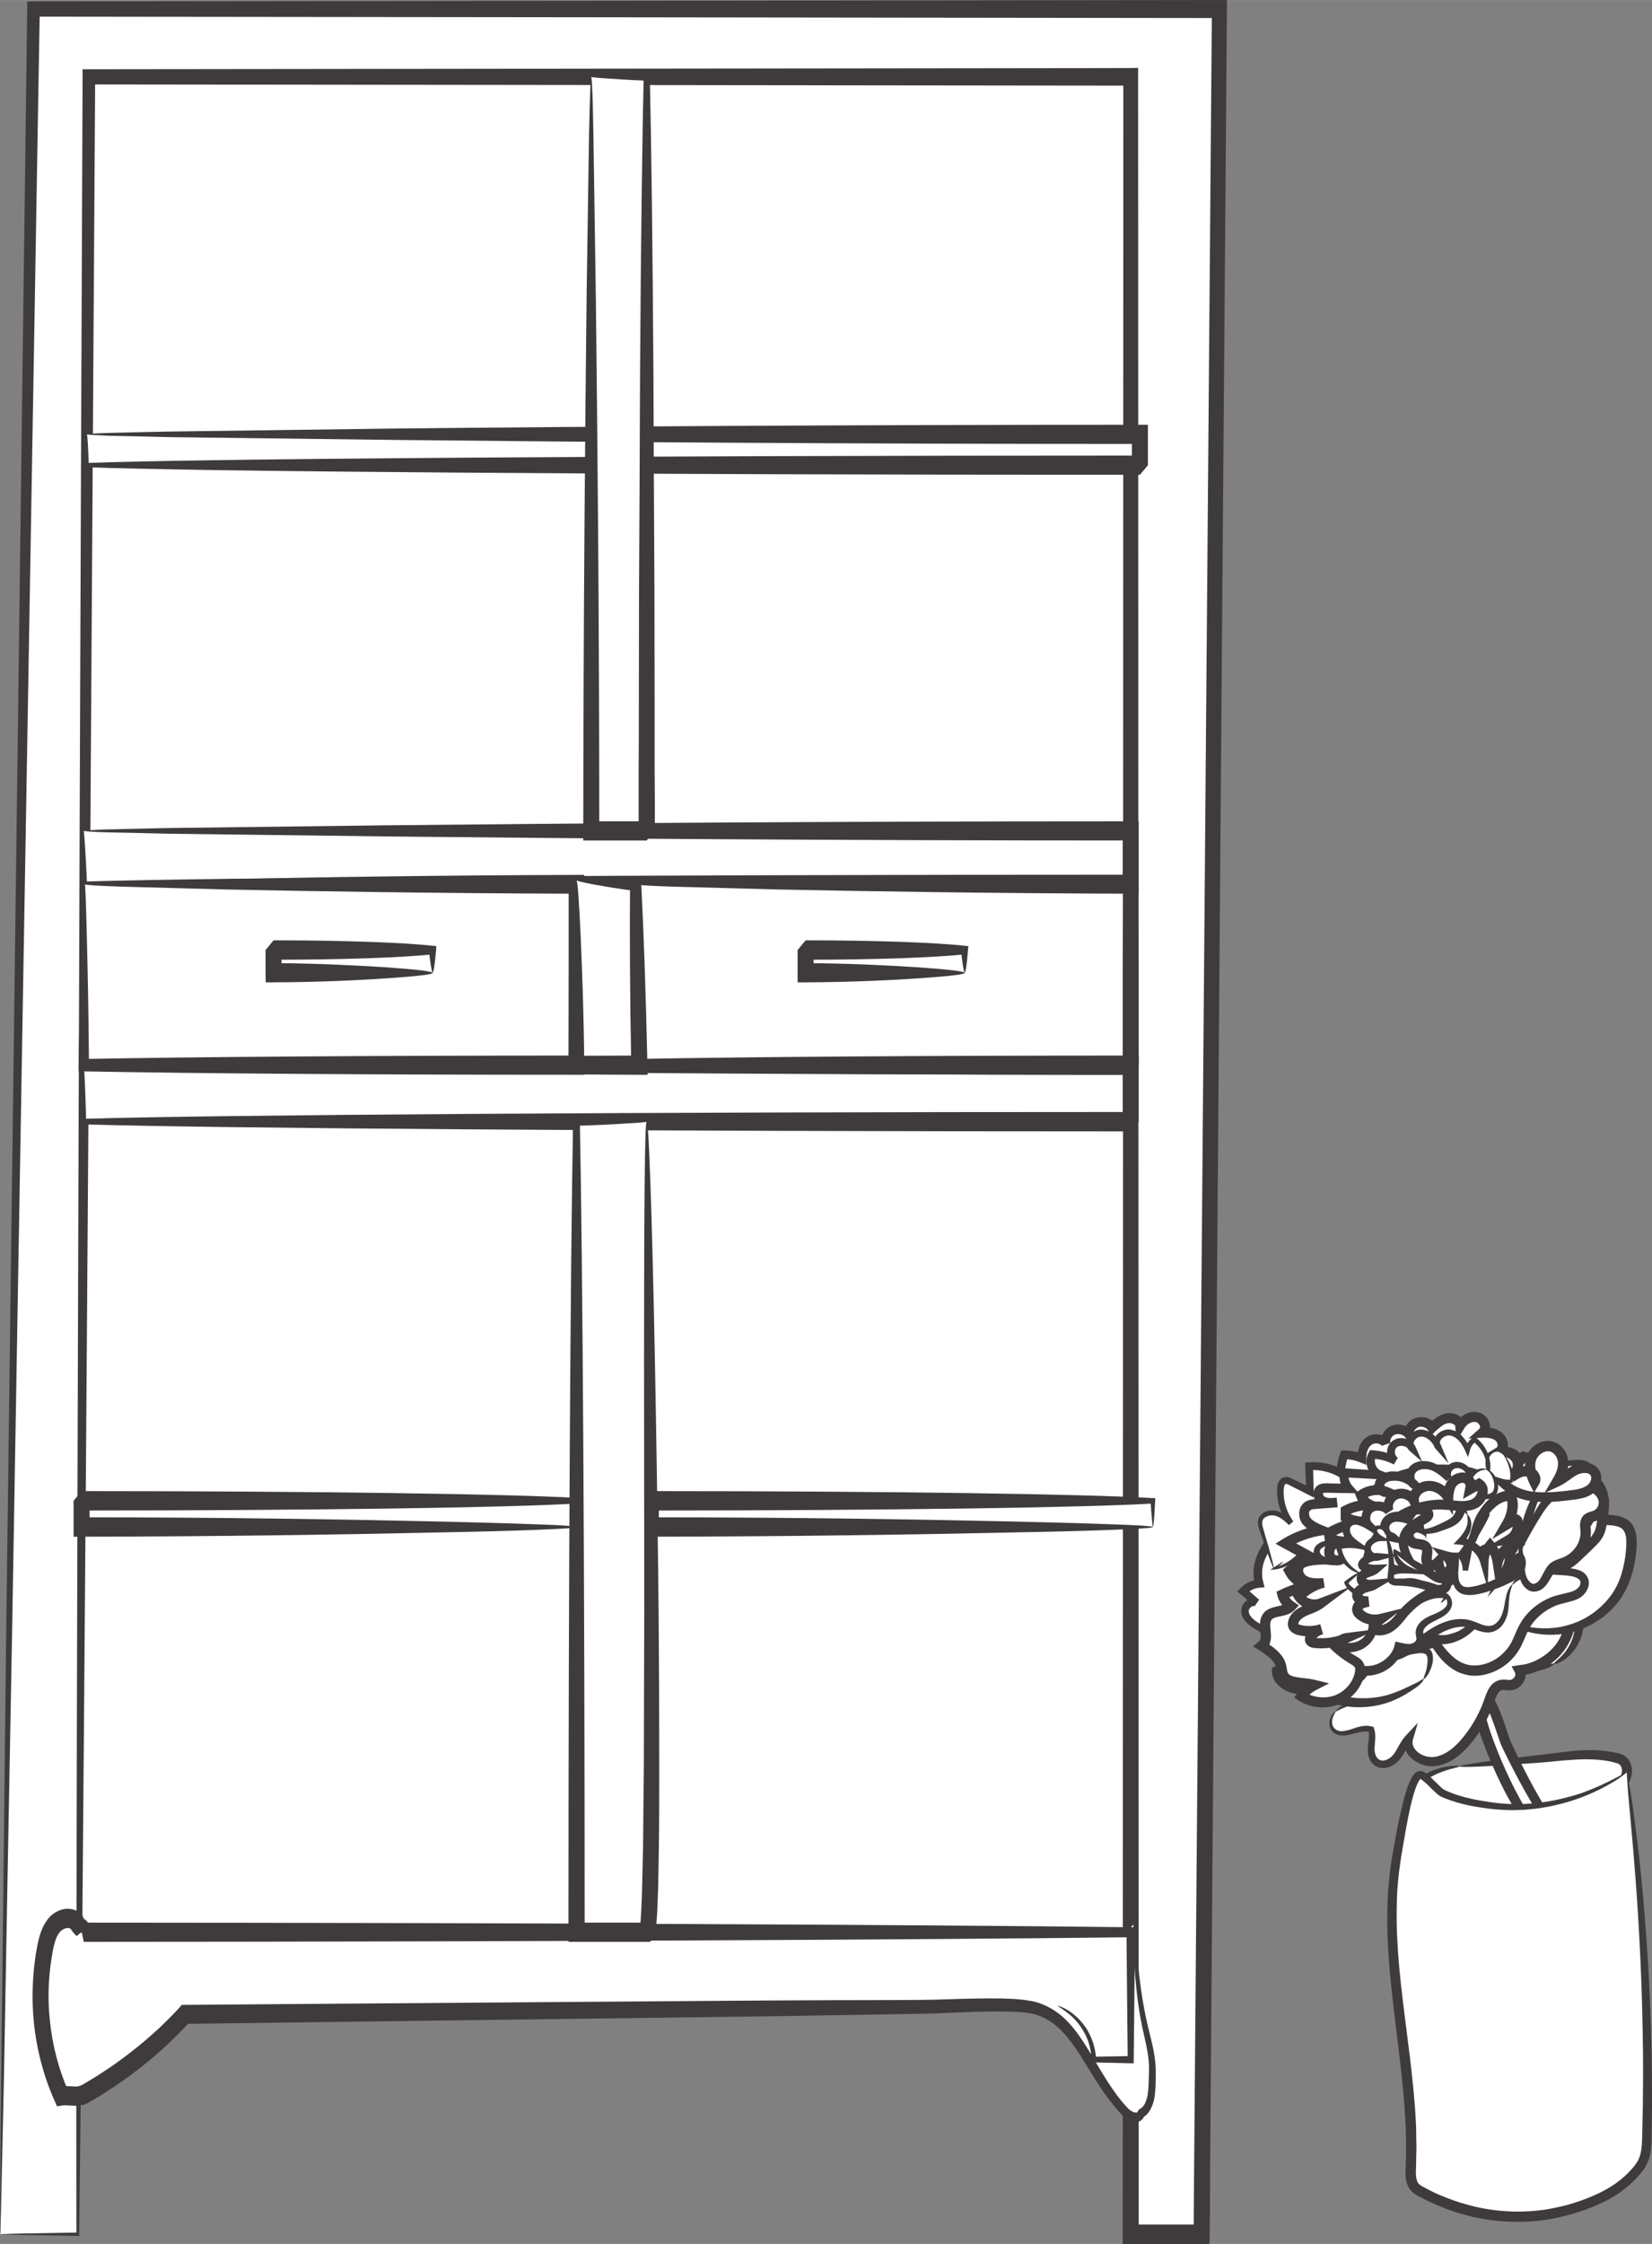 <?xml version="1.0" encoding="UTF-8"?>
<!DOCTYPE svg PUBLIC "-//W3C//DTD SVG 1.1//EN" "http://www.w3.org/Graphics/SVG/1.1/DTD/svg11.dtd">
<!-- Creator: CorelDRAW X8 -->
<svg xmlns="http://www.w3.org/2000/svg" xml:space="preserve" width="80.518mm" height="109.31mm" version="1.1" style="shape-rendering:geometricPrecision; text-rendering:geometricPrecision; image-rendering:optimizeQuality; fill-rule:evenodd; clip-rule:evenodd"
viewBox="0 0 8262 11216"
 xmlns:xlink="http://www.w3.org/1999/xlink">
 <rect x="0" y="0" width="8262" height="11216" fill="#808080" stroke="none"/>
 <defs>
  <style type="text/css">
   <![CDATA[
    .fil1 {fill:#3F3B3C;fill-rule:nonzero}
    .fil0 {fill:white;fill-rule:nonzero}
   ]]>
  </style>
 </defs>
 <g id="Capa_x0020_1">
  <g id="_2578037114640">
   <polygon class="fil0" points="408,230 5766,230 5701,9989 225,9739 "/>
   <path class="fil1" d="M5742 9939c0,17 -1,34 -1,50l0 50 -41 -2c-1952,-90 -3806,-176 -5476,-254l-36 -1 1 -44c57,-2813 110,-5196 150,-6871 20,-836 36,-1497 47,-1949 6,-225 11,-398 14,-515 2,-57 4,-101 5,-131 1,-29 2,-43 3,-42 1,1 1,17 1,48 0,30 0,76 0,136 -2,118 -4,294 -6,523 -6,454 -16,1119 -28,1959 -25,1678 -63,4050 -113,6844l-35 -45c1670,75 3524,158 5476,245l-42 49c0,-17 0,-34 0,-51 28,-3643 53,-7005 73,-9708l32 39c-1620,-5 -2956,-14 -3890,-21 -467,-4 -833,-7 -1082,-10 -126,-1 -222,-3 -286,-4 -33,-1 -57,-2 -74,-2 -17,-1 -26,-1 -26,-2 -1,-1 7,-2 23,-2 15,-1 39,-1 70,-2 63,-1 157,-3 280,-5 247,-2 611,-5 1076,-10 931,-7 2275,-15 3909,-20l32 0 0 39c-16,2703 -35,6065 -56,9709z"/>
   <polygon class="fil0" points="1,11168 167,45 6098,45 6010,11168 5655,11168 5655,384 444,384 389,11168 "/>
   <path class="fil1" d="M6052 10842c0,109 -1,218 -2,326l-1 48 -39 0c-119,0 -237,0 -355,0l-40 0 0 -48c1,-3825 2,-7465 3,-10784l37 44c-1872,-2 -3621,-4 -5211,-6l32 -38c-34,5541 -63,9482 -80,10784l0 9 -7 -1c-128,-2 -226,-4 -292,-5 -32,-1 -56,-1 -73,-2 -16,0 -24,-1 -23,-1 0,-1 9,-2 26,-2 17,0 41,-1 74,-2 65,-1 161,-3 288,-5l-7 9c-3,-1302 8,-5244 31,-10784l0 -38 31 0c1590,-2 3339,-4 5211,-6l37 -1 0 45c1,3319 2,6959 3,10784l-40 -49c118,0 236,0 355,0l-40 48c0,-108 1,-217 2,-327 32,-3815 62,-7458 89,-10795l37 45c-2146,-3 -4140,-5 -5931,-7l32 -37c-58,3381 -105,6157 -138,8088 -18,969 -32,1726 -41,2241 -6,258 -10,456 -13,589 -1,67 -3,117 -4,151 0,17 -1,30 -1,39 0,9 -1,13 -1,14 0,0 -1,-4 -1,-12 0,-8 0,-21 0,-37 0,-33 0,-82 1,-148 1,-131 2,-326 5,-582 6,-512 14,-1266 25,-2232 25,-1936 61,-4721 105,-8113l0 -37 31 0c1791,-2 3785,-4 5931,-7l38 0 0 45c-26,3338 -54,6981 -84,10797z"/>
   <polygon class="fil0" points="408,7632 2883,7632 2883,7501 408,7501 "/>
   <path class="fil1" d="M408 7453c1169,0 2157,15 2475,34l13 1 -1 14c-4,92 -9,134 -12,130 -2,-3 -7,-53 -11,-130l11 13c-318,20 -1306,35 -2475,35 80,-97 22,-27 40,-48l0 65 0 65 -40 -48c680,0 1291,10 1739,20 224,5 406,10 533,15 127,4 200,9 203,13 4,5 -61,9 -183,14 -121,5 -300,10 -523,14 -446,10 -1073,20 -1769,21l-40 0 0 -49 0 -65 0 -33 0 -32c18,-22 -40,48 40,-49z"/>
   <polygon class="fil0" points="5766,7632 3255,7632 3254,7502 5766,7502 "/>
   <path class="fil1" d="M3255 7453c1187,0 2189,15 2511,35l12 0 -1 14c-4,92 -9,134 -11,130 -2,-3 -7,-53 -12,-130l12 13c-322,20 -1324,35 -2511,35l0 0 40 -49c0,44 0,87 0,131l-40 -48c690,0 1310,10 1764,20 227,5 412,10 541,15 129,4 202,9 206,13 4,5 -62,9 -186,14 -123,5 -305,10 -531,14 -452,10 -1087,20 -1794,21l-39 0 -1 -49c0,-43 0,-86 -1,-130l0 -49 41 0z"/>
   <polygon class="fil0" points="435,2325 5701,2325 5701,2171 435,2171 "/>
   <path class="fil1" d="M5701 2373c-2577,0 -4731,-16 -5266,-38l-9 0 0 -10c4,-106 8,-157 9,-154 2,2 6,58 9,154l-9 -11c535,-21 2689,-37 5266,-37 9,-11 -76,91 -40,48l0 -154 40 48c-1452,0 -2760,-10 -3713,-20 -478,-6 -864,-11 -1130,-14 -135,-3 -240,-6 -311,-7 -71,-3 -110,-5 -112,-7 -2,-2 33,-5 101,-7 69,-2 170,-4 301,-7 265,-3 648,-9 1121,-15 951,-10 2275,-19 3743,-19l40 0 0 48 0 77 0 77c36,-43 -49,59 -40,48z"/>
   <polygon class="fil0" points="419,5606 5655,5606 5655,5324 419,5324 "/>
   <path class="fil1" d="M5655 5655c-2469,0 -4556,-15 -5236,-35l-12 0 0 -14c2,-95 5,-167 7,-214 2,-47 4,-70 5,-68 1,2 3,28 5,76 2,49 5,118 7,206l-12 -14c680,-20 2767,-34 5236,-34 -80,97 -22,27 -40,48l0 -141c0,-47 0,-94 0,-141l40 48c-1448,0 -2750,-10 -3695,-20 -475,-6 -858,-11 -1122,-14 -134,-3 -238,-6 -308,-7 -71,-2 -109,-5 -111,-7 -2,-2 33,-4 100,-7 68,-1 169,-4 298,-7 263,-3 643,-8 1113,-14 944,-10 2261,-20 3725,-20l40 0 0 48c0,47 0,94 0,141l0 141c-18,22 40,-48 -40,49z"/>
   <polygon class="fil0" points="419,4153 5655,4153 5655,4420 424,4420 "/>
   <path class="fil1" d="M5695 4417l0 51 -40 0c-2476,0 -4566,-14 -5231,-34l-12 -1 0 -13c1,-90 2,-158 3,-202 2,-45 3,-67 4,-65 1,2 3,27 6,72 3,46 7,111 10,195l-11 -14c665,-20 2755,-34 5231,-34l-40 48 0 -3c0,-88 0,-176 0,-264l40 48c-1447,0 -2749,-10 -3695,-20 -474,-6 -857,-11 -1122,-14 -134,-3 -237,-6 -308,-7 -71,-2 -109,-5 -111,-7 -2,-2 33,-4 100,-7 68,-1 169,-4 298,-7 263,-3 643,-8 1113,-14 944,-10 2261,-20 3725,-20l40 0 0 48c0,88 0,176 0,264z"/>
   <path class="fil0" d="M5291 10026c102,48 175,146 179,269l185 0 0 -637 -5236 0c-1,-17 -33,-34 -34,-50 -29,-31 -81,-22 -110,10 -29,31 -41,77 -50,121 -48,246 -18,511 82,737 46,-5 80,12 121,-12 182,-104 351,-236 497,-395 1224,-13 2447,-25 3671,-38 170,-2 345,-17 515,-5 275,19 315,320 517,531 23,24 71,41 78,6 61,-31 56,-139 57,-214 1,-75 -20,-148 -37,-220 -37,-167 -47,-340 -56,-511l-379 408z"/>
   <path class="fil1" d="M249 10095c12,125 44,248 93,358l-39 -25c38,-4 71,4 89,0 11,-3 16,-5 31,-14l40 -24c53,-33 105,-67 155,-105 100,-74 195,-158 280,-251l11 -13 15 0c1079,-8 2075,-16 2926,-22 213,-1 416,-2 610,-2 97,-1 190,0 282,-4 91,-3 181,-5 268,-4 44,2 85,2 130,10 44,5 87,22 125,45 79,48 132,127 177,200 44,73 84,144 128,206 21,31 44,59 68,85 10,11 21,18 33,23 6,1 12,2 15,1l2 -1 8 -14 3 -2c23,-10 35,-40 41,-73 5,-34 5,-69 6,-104 4,-67 -10,-128 -23,-186 -28,-118 -39,-222 -46,-305 -6,-84 -8,-148 -9,-191 0,-43 0,-65 2,-65 2,0 5,21 9,64 4,43 9,107 18,189 10,82 24,183 54,298 14,57 31,124 29,197 0,34 0,71 -5,111 -3,20 -8,40 -18,60 -9,20 -24,38 -43,47l11 -15c-3,17 -18,33 -30,35 -13,4 -23,2 -33,-1 -19,-5 -37,-17 -51,-32 -25,-27 -50,-57 -73,-88 -47,-63 -88,-135 -133,-206 -45,-70 -95,-140 -162,-179 -67,-43 -148,-43 -234,-44 -85,-1 -174,3 -265,7 -92,5 -187,5 -284,7 -193,3 -397,7 -609,10 -851,11 -1847,24 -2926,38l26 -12c-89,98 -187,186 -291,263 -52,39 -106,75 -160,109l-42 25c-11,7 -34,20 -54,22 -42,6 -70,-3 -93,1l-26 4 -13 -30c-54,-121 -89,-254 -103,-392 -11,-113 -7,-227 10,-338 5,-27 9,-54 17,-84 8,-29 20,-60 40,-87 9,-13 22,-26 36,-35 14,-9 28,-15 43,-19 30,-6 67,-2 96,29l14 31c-3,-17 -6,-15 -4,-15 1,2 4,5 7,8 4,4 8,8 13,15 5,7 14,15 18,42l-40 -43c2215,1 4129,10 5236,23l21 0 0 25c-2,247 -4,460 -6,637l0 18 -15 0c-68,-2 -130,-3 -185,-4l-11 0 -1 -14c0,-56 -17,-104 -38,-140 -20,-36 -44,-62 -64,-80 -41,-35 -66,-46 -65,-49 0,-1 7,1 19,6 13,6 31,14 53,31 22,17 48,42 72,79 23,37 44,89 47,152l-12 -14c55,-1 117,-2 185,-3l-15 18c-2,-177 -4,-390 -6,-637l21 25c-1107,13 -3021,22 -5236,23l-10 -47c-2,0 -6,2 -13,7 -2,2 -6,6 -11,10l-2 1c-1,-1 -3,-4 -7,-7 -3,-4 -7,-8 -13,-15 -4,-7 -14,-14 -18,-43l13 32c-4,-5 -15,-9 -28,-6 -7,1 -13,5 -19,9 -6,3 -10,8 -15,14 -20,26 -30,75 -38,126 -16,100 -20,205 -9,308z"/>
   <polygon class="fil0" points="2957,4153 3234,4153 3234,384 2957,384 "/>
   <path class="fil1" d="M3234 4201c-93,0 -185,0 -277,0l-40 0 0 -48c1,-1065 9,-2016 17,-2693 5,-337 9,-609 12,-796 4,-185 8,-285 11,-280 4,4 8,112 11,304 3,190 7,465 12,807 8,679 17,1613 17,2658l-40 -48c92,0 184,0 277,0 -80,96 -22,26 -40,47l0 -78 0 -79c0,-52 0,-104 0,-156 1,-103 1,-206 1,-307 0,-203 1,-400 1,-592 2,-384 4,-743 5,-1069 4,-653 11,-1173 18,-1487l15 19c-85,-3 -153,-8 -200,-11 -48,-3 -75,-6 -77,-8 -2,-2 21,-5 67,-8 47,-4 117,-8 210,-11l16 -1 0 20c7,314 14,834 18,1487 1,326 3,685 5,1069 0,192 1,389 1,592 0,101 0,204 0,307 0,52 1,104 1,156l0 79 0 78c-18,22 40,-48 -41,49z"/>
   <path class="fil0" d="M3234 5606c0,0 56,3990 0,4052l-351 0 0 -4052 351 0z"/>
   <path class="fil1" d="M2884 9706l-41 0 0 -48c0,-1792 10,-3337 23,-4052l1 -21 16 1c117,3 206,8 265,11 59,4 89,7 86,9 -2,3 -35,6 -95,9 -61,4 -147,9 -256,12l17 -21c14,715 24,2260 24,4052l-41 -48 1 0c118,0 235,0 350,0l-27 13c-4,3 -7,9 -8,13l1 -2 1 -9c1,-7 2,-16 3,-24 1,-16 2,-34 3,-51 2,-34 3,-69 4,-104 2,-70 3,-139 5,-207 1,-138 3,-274 4,-406 1,-267 1,-522 2,-766 0,-486 -1,-922 -1,-1286 0,-365 1,-658 3,-861 2,-202 5,-314 10,-314 6,0 12,111 19,314 7,202 15,495 22,860 7,364 14,800 19,1287 2,243 3,499 3,766 0,133 0,269 -2,407 -1,69 -2,139 -4,210 -1,35 -3,71 -4,106 -1,18 -3,37 -4,55 -1,10 -2,19 -3,29 -1,6 -1,10 -3,18l-2 10c-3,8 -8,18 -13,25l-11 13 -17 0c-115,0 -232,0 -350,0z"/>
   <polygon class="fil0" points="424,4420 2883,4420 2883,5324 419,5324 "/>
   <path class="fil1" d="M2881 5372c-989,0 -1873,-6 -2462,-17l-26 0 0 -31c5,-289 12,-519 18,-673 5,-154 9,-235 13,-231 3,4 6,93 10,250 4,156 9,379 11,654l-26 -31c589,-11 1473,-17 2462,-17l2 0 -40 48c1,-311 1,-614 1,-904l39 47c-697,-2 -1306,-12 -1745,-21 -221,-6 -398,-11 -519,-14 -123,-4 -192,-8 -195,-12 -4,-4 59,-8 177,-12 119,-3 293,-8 510,-13 437,-10 1059,-20 1772,-22l39 0 0 47c1,290 1,593 2,904l0 48 -43 0z"/>
   <polygon class="fil0" points="3179,5324 5655,5324 5655,4420 3179,4420 "/>
   <path class="fil1" d="M5655 5372c-995,0 -1884,-6 -2476,-17l-26 0 0 -31c4,-289 10,-519 14,-673 5,-154 9,-235 12,-231 3,4 7,93 12,250 4,156 10,379 14,654l-26 -31c592,-11 1481,-17 2476,-17 -80,96 -22,26 -40,48l0 -116c0,-39 0,-77 0,-116 0,-76 0,-152 0,-228 0,-151 1,-299 1,-444l39 47c-702,-2 -1314,-12 -1757,-21 -223,-6 -401,-11 -523,-14 -123,-4 -193,-8 -196,-12 -3,-4 59,-8 178,-12 120,-3 295,-8 514,-13 440,-10 1066,-20 1784,-22l39 0 0 47c0,145 1,293 1,444 0,76 0,152 0,228 0,39 0,77 0,116l0 116c-18,21 40,-48 -40,48z"/>
   <polygon class="fil0" points="2883,4400 3179,4420 3198,5324 2883,5324 "/>
   <path class="fil1" d="M3180 5372c-103,0 -202,-1 -297,-2l-39 0 1 -46c2,-277 11,-516 18,-679 8,-163 14,-253 20,-245 7,8 13,113 21,278 7,166 16,389 18,646l-39 -47c95,0 194,-1 297,-1l18 0 -41 49c-7,-355 -8,-675 -6,-904l26 32c-84,-10 -155,-23 -207,-32 -51,-10 -83,-17 -87,-21 -3,-5 21,-8 72,-11 50,-2 127,-5 226,-2l24 0 2 32c12,229 23,549 31,904l1 49 -41 0 -18 0z"/>
   <polygon class="fil0" points="4029,4862 4824,4862 4824,4749 4029,4749 "/>
   <path class="fil1" d="M4029 4700c348,0 649,11 795,27l19 2 -2 20c-6,83 -14,118 -17,113 -4,-6 -12,-52 -18,-113l18 21c-146,16 -447,27 -795,27 80,-96 22,-27 40,-48l0 28 0 29c0,18 0,37 0,56l-40 -48c215,1 407,11 550,20 144,10 237,19 245,28 7,8 -74,17 -216,27 -142,10 -348,20 -579,21l-40 0 0 -48c0,-19 0,-38 0,-56l0 -29 0 -14 0 -14c18,-22 -40,48 40,-49z"/>
   <polygon class="fil0" points="1368,4862 2163,4862 2163,4749 1368,4749 "/>
   <path class="fil1" d="M1368 4700c348,0 649,11 795,27l19 2 -1 20c-7,83 -15,118 -18,113 -4,-6 -12,-52 -18,-113l18 21c-146,16 -447,27 -795,27 80,-96 22,-27 40,-48l0 28 0 29c0,18 0,37 0,56l-40 -48c215,1 407,11 551,20 143,10 236,19 244,28 7,8 -73,17 -216,27 -141,10 -347,20 -579,21l-39 0 -1 -48c0,-19 0,-38 0,-56l0 -29 0 -28c18,-22 -40,48 40,-49z"/>
  </g>
  <g id="_2578037121968">
   <path class="fil0" d="M7300 8829c135,-13 270,-26 404,-38 127,-12 255,-37 381,-4 11,3 23,6 33,16 10,9 18,25 19,44 2,66 -78,148 -110,164 -160,80 -326,142 -494,142 -134,-1 -309,-38 -422,-163 -13,-14 -28,-35 -24,-59 3,-17 13,-27 23,-34 62,-47 123,-62 190,-68z"/>
   <path class="fil1" d="M7938 9081c-76,33 -153,60 -231,77 -78,17 -156,23 -229,16 -73,-6 -142,-22 -203,-47 -60,-25 -113,-60 -153,-99 -10,-10 -19,-20 -28,-30 -9,-11 -17,-24 -21,-39 -4,-15 -4,-31 3,-45 6,-15 18,-24 27,-30 37,-26 73,-40 103,-48 60,-14 94,-10 94,-7 1,4 -33,7 -88,27 -28,10 -60,25 -92,51 -8,6 -13,12 -16,19 -2,7 -3,16 0,24 3,8 9,17 16,25 8,8 18,17 27,26 77,69 197,117 334,126 138,10 289,-28 437,-94 18,-8 37,-16 55,-24l27 -13 13 -7c4,-2 6,-3 10,-6 27,-19 53,-49 70,-79 9,-14 15,-30 18,-44 2,-14 0,-26 -7,-35 -5,-8 -14,-12 -33,-16 -17,-5 -34,-8 -50,-10 -68,-9 -134,-5 -197,0 -62,6 -122,12 -175,15 -215,16 -348,22 -349,15 0,-7 132,-26 345,-51 54,-6 112,-13 175,-21 63,-8 133,-14 206,-5 19,2 38,5 56,9 10,2 19,4 31,9 12,5 24,14 31,25 16,21 20,50 17,72 -4,24 -13,44 -24,63 -22,37 -48,68 -85,96 -4,3 -11,7 -16,10l-13 6 -28 14c-19,8 -38,17 -57,25z"/>
   <path class="fil0" d="M8144 9703c-20,20 -39,39 -59,58 -57,-79 -111,-160 -166,-241 -63,-94 -126,-188 -189,-281 -71,-105 -142,-211 -196,-324 -67,-137 -140,-311 -152,-462 82,0 125,209 153,268 53,116 114,228 180,338 35,59 442,632 429,644z"/>
   <path class="fil1" d="M7363 8509c-3,-18 -5,-36 -7,-54l-2 -28 28 0c21,0 39,9 52,20 12,10 22,22 30,33 16,24 27,48 37,72 20,48 34,96 49,140 7,20 19,42 29,63 10,22 20,42 30,63 21,41 42,81 63,120 22,38 43,76 64,111 21,35 45,69 66,101 44,66 85,127 122,182 148,222 234,365 220,371 -1,-2 -6,-9 -17,-24 -11,-16 -28,-40 -49,-70 -43,-60 -106,-148 -184,-256 -39,-55 -81,-115 -127,-179 -23,-32 -46,-64 -70,-101 -22,-36 -44,-73 -66,-112 -22,-39 -44,-79 -65,-121 -11,-20 -21,-42 -32,-63 -10,-22 -22,-42 -31,-67 -17,-47 -31,-94 -49,-138 -10,-22 -20,-44 -33,-62 -6,-9 -13,-17 -20,-23 -7,-5 -13,-8 -19,-8l26 -28c1,17 3,33 6,49 13,80 38,158 67,231 28,74 61,145 94,211 68,132 150,247 218,353 138,211 244,373 299,461l-13 -1c40,-36 63,-54 65,-52 2,2 -17,25 -53,64l-7 7 -6 -8c-63,-82 -177,-240 -320,-448 -70,-104 -154,-218 -227,-353 -35,-68 -68,-139 -98,-215 -30,-76 -57,-156 -70,-241z"/>
   <path class="fil0" d="M8136 8859c79,596 114,1208 101,1817 -1,36 -2,74 -12,106 -10,31 -27,54 -45,74 -70,79 -153,124 -236,156 -274,107 -568,87 -835,-56 -19,-10 -38,-22 -47,-48 -8,-23 -7,-51 -6,-77 24,-525 -162,-1057 -69,-1563 16,-89 63,-397 116,-396 25,0 86,79 115,93 58,27 120,40 180,51 249,47 506,-6 738,-157z"/>
   <path class="fil1" d="M7057 10950c-13,-14 -21,-33 -24,-49 -4,-17 -4,-33 -4,-47 2,-29 2,-55 3,-82l0 -41 0 -40c-1,-27 -1,-54 -3,-80 -5,-107 -16,-212 -28,-316 -24,-206 -53,-407 -61,-600 -3,-48 -2,-96 -2,-143 2,-48 2,-94 8,-140 3,-46 10,-91 17,-135 8,-44 15,-86 23,-128 8,-43 17,-84 27,-124 10,-41 20,-80 37,-119 4,-10 9,-20 16,-30 3,-5 7,-10 13,-15 3,-2 8,-5 12,-7 5,-1 11,-3 16,-1 3,0 6,1 8,1l5 2c4,2 6,4 9,5 5,4 9,7 13,10 8,7 15,14 22,21 14,13 27,27 40,39 6,6 13,12 19,15l4 2 6 3 12 5c64,27 132,40 196,50 63,10 124,13 180,11 114,-5 211,-29 287,-54 75,-27 132,-55 170,-75 18,-9 35,-18 44,-23 10,-4 14,-6 14,-6 -1,1 -6,5 -15,12 -9,6 -20,16 -38,27 -37,23 -92,54 -169,84 -76,29 -174,56 -291,64 -58,3 -121,2 -187,-7 -66,-9 -135,-21 -205,-49l-13 -5c-4,-2 -9,-4 -15,-7 -10,-6 -17,-13 -24,-19 -15,-13 -28,-27 -41,-40 -7,-6 -14,-12 -21,-18 -3,-2 -6,-5 -9,-7l-4 -2 -2 -1 1 1c5,-2 -1,0 -5,7 -4,6 -8,14 -12,23 -14,34 -24,73 -33,112 -9,40 -17,81 -24,122 -7,42 -15,85 -22,128 -6,43 -13,87 -16,132 -5,44 -5,90 -6,136 0,46 0,93 3,141 9,190 39,389 64,596 12,104 24,210 29,319 2,27 2,55 2,82l1 41 -1 42c0,27 -1,56 -2,82 0,26 3,47 14,60 6,7 15,12 27,18l36 19c24,12 48,22 73,32 50,20 101,35 151,47 103,23 208,29 309,18 50,-5 100,-16 148,-28 48,-14 95,-30 139,-50 45,-20 86,-44 123,-73 18,-14 35,-30 51,-47 16,-17 30,-34 40,-52 19,-36 20,-82 21,-128 1,-47 2,-93 3,-138 1,-91 2,-179 1,-264 -2,-171 -6,-329 -13,-474 -13,-289 -33,-523 -48,-684 -7,-81 -14,-145 -16,-184 -3,-42 -5,-66 -4,-68 0,-1 4,19 12,62 9,45 18,107 28,187 22,161 47,395 65,685 9,145 16,304 19,475 2,86 2,174 2,265 -1,46 -1,92 -2,139 0,23 0,47 -3,72 -3,25 -10,53 -23,77 -12,24 -30,45 -47,63 -17,19 -36,36 -56,52 -40,33 -85,59 -132,80 -47,22 -96,39 -147,53 -50,14 -102,25 -156,31 -106,11 -217,6 -325,-18 -54,-13 -107,-28 -159,-50 -26,-10 -52,-21 -77,-34l-38 -19c-12,-6 -28,-15 -40,-29z"/>
   <path class="fil0" d="M6763 8459c-30,-22 -45,-57 -66,-87 -92,-129 -277,-160 -414,-246 -26,-17 -53,-38 -57,-68 -4,-29 30,-61 58,-47 -22,-19 -44,-39 -66,-58 20,-21 49,-35 79,-38 -32,-113 52,-230 154,-298 102,-67 224,-106 325,-176 50,-35 96,-78 153,-103 52,-22 109,-28 166,-33 105,-10 213,-19 316,7 18,4 39,10 55,1 16,-9 21,-27 33,-40 30,-32 99,-4 95,38 8,-10 17,-20 26,-30 38,6 68,43 63,79 43,-20 96,13 114,55 17,42 8,89 -1,133 -43,212 -99,440 -273,580 -104,82 -236,123 -355,183 -109,54 -273,249 -405,148z"/>
   <path class="fil1" d="M7326 7272c28,2 57,6 85,13 14,3 26,7 34,7 9,-1 8,-1 14,-7 6,-7 11,-23 30,-38 17,-13 39,-15 57,-13 18,3 35,10 49,23 15,12 26,34 24,57l-45 -20c9,-10 18,-20 27,-30l10 -10 13 2c25,4 47,17 63,37 15,18 24,44 21,70l-36 -27c21,-8 44,-9 64,-4 20,5 37,15 51,28 15,13 27,29 34,48 7,17 10,36 10,53 1,36 -6,68 -12,97 -6,30 -12,60 -19,89 -28,117 -63,229 -119,325 -55,97 -135,174 -220,221 -85,49 -168,79 -241,111 -18,8 -36,16 -52,24 -16,9 -31,18 -45,28 -30,21 -57,40 -83,58 -52,36 -101,64 -145,75 -45,11 -83,4 -104,-8 -20,-12 -29,-21 -28,-22 1,-1 12,5 32,14 21,8 54,12 95,-1 40,-13 85,-41 135,-79 25,-18 51,-39 81,-61 15,-11 30,-21 48,-31 17,-10 35,-18 53,-27 72,-35 155,-67 234,-114 80,-47 151,-118 202,-210 51,-91 84,-199 110,-314 6,-29 12,-58 18,-88 6,-29 12,-58 11,-85 -1,-13 -3,-26 -8,-37 -4,-11 -11,-20 -20,-28 -18,-17 -44,-23 -61,-15l-45 21 9 -48c4,-20 -17,-47 -41,-49l23 -8c-9,9 -18,19 -26,29l-44 49 -1 -69c0,-3 -1,-8 -7,-13 -6,-5 -14,-9 -22,-10 -8,-1 -15,1 -19,4 -4,2 -9,12 -20,27 -5,7 -13,15 -24,21 -11,5 -22,7 -31,6 -19,0 -34,-5 -46,-8 -25,-6 -51,-9 -78,-12 -58,-5 -117,-2 -176,4 -60,5 -119,8 -171,22 -53,14 -96,46 -141,81 -45,36 -96,67 -146,92 -100,50 -200,88 -272,153 -36,32 -66,69 -85,110 -19,41 -23,85 -12,124l6 25 -25 2c-25,2 -50,14 -66,31l-2 -29c23,20 44,39 66,58l-22 32c-5,-2 -12,-1 -19,5 -8,6 -12,15 -11,22 1,18 19,37 40,51 42,28 88,50 131,70 86,39 163,73 217,117 27,22 49,44 64,66 16,22 25,42 35,57 17,30 32,42 31,43 -1,2 -19,-7 -41,-37 -21,-29 -47,-74 -102,-111 -53,-39 -128,-70 -217,-107 -44,-19 -91,-39 -138,-69 -12,-8 -24,-17 -35,-29 -11,-12 -20,-28 -22,-48 -2,-22 8,-41 22,-54 8,-6 17,-12 28,-14 11,-3 24,-2 35,4l-22 32c-22,-19 -44,-38 -67,-58l-16 -13 15 -16c24,-25 57,-41 92,-45l-18 27c-15,-50 -9,-106 13,-154 21,-48 54,-91 94,-127 81,-73 184,-113 280,-162 49,-25 94,-52 138,-88 23,-17 46,-35 72,-52 26,-16 55,-30 86,-38 61,-17 121,-19 180,-25 60,-5 122,-9 186,-3z"/>
   <path class="fil0" d="M7771 8316c85,-41 137,-135 125,-223 -1,-5 -2,-11 -6,-14 -5,-4 -11,-4 -17,-3 -59,3 -117,13 -174,28 -69,19 -211,81 -185,172 24,86 195,71 257,40z"/>
   <path class="fil1" d="M7670 8141c-32,12 -62,27 -87,45 -13,9 -23,19 -32,29 -8,10 -13,21 -16,32 -3,22 5,41 24,53 18,12 42,18 64,21 44,6 82,2 107,-1 26,-3 39,-7 41,-4 4,6 -50,43 -151,41 -25,-1 -54,-4 -84,-21 -14,-7 -29,-21 -38,-38l-6 -14c-1,-5 -2,-10 -3,-15 -3,-9 -1,-20 -1,-30 3,-20 12,-39 24,-55 12,-15 26,-28 41,-39 30,-22 63,-39 99,-53 36,-13 72,-21 106,-27 34,-7 68,-10 100,-12 8,0 13,-2 29,0 7,1 19,6 24,15 6,9 7,16 7,21 2,16 2,32 0,48 -3,30 -13,57 -25,80 -24,45 -57,72 -81,86 -24,14 -40,16 -41,13 -2,-3 11,-12 29,-29 19,-18 43,-45 60,-86 8,-20 14,-43 15,-68 1,-12 0,-25 -2,-38l0 -2 5 -2 3 -2c3,-2 -1,-1 -2,10 0,0 -10,1 -17,1 -31,3 -62,8 -95,15 -32,7 -66,14 -97,26z"/>
   <path class="fil0" d="M6680 8555c-28,26 -36,75 -4,98 50,36 123,-29 182,-9 9,29 1,60 0,91 -2,30 6,65 35,79 33,15 73,-7 94,-35 22,-28 33,-62 58,-88 -17,61 55,118 121,114 67,-4 122,-49 164,-98 53,-62 93,-132 118,-208 11,-33 27,-73 64,-78 13,-1 27,3 41,2 35,-1 62,-43 48,-74 126,-12 235,-114 250,-232 1,-7 1,-14 -3,-19 -4,-6 -13,-7 -20,-9 -150,-23 -302,19 -447,62 -93,28 -186,56 -279,85 -62,20 -126,40 -176,80 -61,46 -77,111 -124,165 -34,40 -84,39 -122,74z"/>
   <path class="fil1" d="M7654 8311c49,-17 92,-48 124,-87 15,-20 27,-41 36,-64 2,-6 4,-11 5,-17 2,-6 3,-12 4,-18 1,-5 3,-13 3,-15 0,-1 -2,0 4,-1 3,-1 5,-1 6,-2 2,-1 -1,0 -4,6 -3,5 -1,2 -2,3l-2 -1c-2,0 -6,-1 -9,-1l-18 -3c-13,-1 -25,-2 -38,-2 -25,-2 -50,-1 -75,1 -49,3 -98,11 -145,22 -94,21 -183,49 -266,73 -83,25 -163,46 -232,69 -68,24 -125,56 -156,102 -33,46 -56,94 -91,124 -17,14 -36,21 -51,26 -15,6 -27,10 -37,15 -20,8 -28,15 -30,14 -1,-1 6,-12 25,-24 9,-6 22,-12 36,-19 14,-7 30,-15 44,-28 13,-12 26,-32 38,-53 13,-21 25,-46 42,-71 17,-26 41,-52 70,-71 29,-20 62,-36 98,-49 71,-26 148,-49 231,-76 83,-26 172,-56 268,-79 49,-11 100,-20 152,-25 27,-2 54,-3 81,-2 14,1 27,2 41,3l20 3c7,1 15,1 28,7 6,3 14,10 18,18 4,8 5,16 5,21 0,11 -2,17 -3,25 -1,7 -3,14 -5,21 -2,8 -4,15 -7,22 -11,28 -25,54 -44,78 -37,47 -88,84 -147,104 -22,8 -45,12 -68,15l21 -37c7,15 8,32 5,47 -4,15 -11,27 -21,38 -10,11 -22,19 -37,23 -7,2 -16,3 -22,3 -7,0 -13,-1 -18,-1 -10,-2 -15,-2 -20,0 -4,1 -8,3 -13,8 -9,9 -16,25 -22,42 -25,76 -64,147 -112,207 -24,29 -51,58 -82,80 -31,23 -69,39 -108,43 -41,4 -80,-11 -110,-35 -15,-12 -28,-28 -35,-47 -8,-18 -10,-41 -4,-61l35 21c-23,23 -35,59 -62,91 -14,15 -31,28 -51,35 -19,7 -44,8 -64,-3 -20,-10 -32,-30 -38,-48 -5,-18 -5,-36 -4,-53 4,-31 9,-58 3,-79l9 9c-17,-6 -38,-3 -58,1 -19,5 -39,11 -58,14 -19,3 -40,3 -57,-6 -16,-8 -27,-24 -30,-38 -6,-29 6,-50 14,-61 9,-11 15,-14 16,-13 1,1 -4,6 -9,18 -6,11 -13,30 -6,52 4,10 11,19 24,24 12,6 27,5 44,1 16,-3 35,-10 56,-17 20,-5 46,-11 74,-3l7 2 2 8c11,31 4,63 3,91 -3,27 5,57 25,65 19,11 49,-2 68,-25 20,-23 31,-61 62,-95l61 -65 -25 86c-6,21 5,45 26,62 21,16 50,26 78,23 59,-6 113,-53 155,-108 44,-56 79,-120 103,-193 7,-19 15,-41 33,-61 9,-9 22,-18 37,-22 14,-4 29,-3 39,-2 10,2 16,2 20,0 4,-1 9,-4 13,-8 9,-9 11,-21 7,-27l-17 -32 38 -6c19,-2 38,-5 56,-12z"/>
   <path class="fil0" d="M7536 8094c-1,9 9,15 18,19 95,46 210,54 311,24 102,-31 189,-101 238,-190 37,-67 51,-143 56,-218 3,-39 0,-84 -32,-109 -19,-14 -43,-19 -67,-21 -85,-9 -172,7 -248,44 -7,4 -16,9 -20,16 -5,8 -4,18 -3,27 3,30 3,61 -8,89 -18,43 -60,72 -95,104 -48,44 -85,98 -108,158 -10,26 -25,59 -55,59 18,-13 36,-25 55,-38l-42 36z"/>
   <path class="fil1" d="M8121 7652c-15,-29 -72,-30 -118,-30 -47,1 -93,10 -135,25 -11,3 -21,7 -31,12 -10,4 -21,9 -24,12l-1 0 0 1c0,1 0,5 0,10 1,11 2,23 2,35 0,24 -4,49 -15,72 -11,22 -27,40 -41,55 -32,29 -61,49 -84,74 -23,24 -42,49 -57,74 -16,25 -24,48 -36,71 -7,12 -14,22 -24,31 -10,8 -23,12 -34,11l-31 -2 26 -15c36,-22 58,-33 60,-30 2,3 -16,19 -50,45l-5 -17c14,0 26,-13 34,-34 9,-20 17,-49 32,-76 14,-27 33,-56 57,-84 24,-28 55,-52 81,-79 13,-13 24,-27 31,-43 7,-15 10,-33 9,-53 0,-10 -1,-20 -2,-31 0,-6 -1,-13 0,-23 2,-10 8,-22 16,-28 15,-13 25,-15 36,-21 11,-5 23,-10 34,-14 47,-17 98,-27 150,-29 27,-1 53,0 81,4 14,3 29,6 44,14 15,7 29,19 39,34 12,19 17,40 19,59 3,19 2,37 1,54 -3,34 -7,68 -15,100 -14,66 -42,127 -81,176 -79,98 -188,145 -280,156 -92,11 -167,-8 -213,-27 -24,-10 -41,-19 -52,-27 -6,-5 -9,-10 -10,-15 0,-4 1,-6 2,-5 2,0 2,6 14,11 10,4 29,11 52,17 47,13 118,25 202,10 42,-8 86,-23 129,-47 43,-25 84,-59 118,-103 34,-43 57,-97 69,-157 7,-29 11,-60 13,-92 2,-31 1,-62 -12,-81z"/>
   <path class="fil0" d="M7527 7873c102,-18 207,-23 311,-16 33,2 71,9 84,38 12,27 -8,58 -35,73 -26,15 -58,19 -88,27 -75,20 -141,71 -177,137 -15,29 -25,61 -41,91 -47,88 -161,152 -261,118 -73,-24 -119,-92 -159,-155 59,24 129,2 179,-38 49,-39 81,-93 114,-145 25,-40 52,-79 79,-118 12,-17 31,-36 52,-29l-58 17z"/>
   <path class="fil1" d="M7533 8319c-34,26 -73,45 -115,53 -21,4 -43,5 -64,3 -21,-3 -42,-9 -61,-17 -37,-17 -68,-45 -92,-73 -23,-28 -43,-58 -60,-86l-39 -61 67 27c33,13 71,9 105,-3 33,-13 61,-34 84,-58 46,-49 77,-104 108,-145 16,-21 30,-39 42,-55 12,-16 21,-31 34,-40 11,-10 24,-14 32,-14 8,1 11,5 11,6 -1,2 -16,-2 -33,18 -8,9 -16,25 -27,42 -10,17 -22,37 -35,58 -28,43 -54,100 -103,157 -25,27 -57,55 -98,71 -39,17 -89,24 -137,6l28 -34c36,54 76,112 134,138 58,26 132,10 187,-34 24,-20 45,-44 59,-71 14,-28 25,-61 43,-92 37,-64 95,-108 156,-132 31,-12 64,-17 89,-24 25,-6 44,-17 53,-34 4,-9 4,-16 2,-22 -2,-6 -8,-12 -17,-16 -17,-9 -40,-11 -63,-13 -91,-7 -165,-5 -216,-2 -51,2 -80,4 -80,1 -1,-4 27,-13 78,-22 51,-8 127,-17 220,-14 23,1 50,2 79,14 14,6 29,18 37,36 9,18 6,40 -2,56 -7,17 -19,30 -33,40 -15,10 -30,16 -46,20 -30,9 -57,13 -83,24 -51,22 -100,60 -129,113 -15,26 -25,58 -42,91 -18,34 -43,64 -73,88z"/>
   <path class="fil0" d="M7120 8392c-14,17 -34,29 -53,40 -38,22 -76,42 -117,55 -73,25 -154,30 -230,16 -40,-8 -80,-22 -110,-48 -30,-25 -50,-64 -43,-102 1,-3 2,-7 4,-10 4,-4 9,-5 14,-6 134,-27 269,-51 404,-72 36,-6 127,-38 155,-6 24,29 -4,108 -24,133z"/>
   <path class="fil1" d="M6589 8310c96,-17 187,-33 270,-46 42,-7 81,-13 118,-19 35,-5 70,-15 104,-17 17,-1 34,-1 52,6 9,3 18,9 24,17 6,9 8,17 9,25 3,31 -5,52 -12,69 -14,35 -31,49 -34,47 -3,-3 7,-19 15,-53 3,-16 7,-38 3,-58 -4,-9 -6,-14 -16,-16 -9,-3 -23,-3 -38,0 -29,3 -60,15 -100,23 -36,7 -75,15 -117,23 -82,16 -173,33 -268,50 -5,1 -14,2 -12,2 0,0 4,-2 5,-5 1,-2 1,-2 1,0 -2,8 -2,17 0,25 4,17 14,34 27,47 27,27 67,41 105,49 78,16 152,10 211,-6 59,-17 104,-41 136,-56 31,-14 45,-28 48,-25 3,1 -7,21 -38,43 -29,20 -73,50 -135,73 -62,22 -143,34 -231,18 -43,-8 -91,-22 -131,-59 -20,-19 -35,-43 -42,-72 -3,-15 -4,-31 -2,-46 1,-4 2,-10 6,-17 5,-8 13,-14 19,-17 13,-4 17,-4 23,-5z"/>
   <path class="fil0" d="M7563 7921c-25,36 -24,82 -32,124 -7,43 -31,90 -76,97 -37,6 -71,-16 -107,-25 -60,-16 -125,8 -178,41 -52,34 -98,76 -154,103 -56,27 -129,35 -180,0 26,-112 111,-205 213,-269 101,-63 218,-100 335,-133 90,-26 180,-50 273,-65 55,-9 125,-25 180,-15 -48,93 -212,55 -274,142z"/>
   <path class="fil1" d="M6974 8014c72,-59 155,-96 234,-126 80,-29 158,-49 231,-69 74,-20 145,-36 212,-46 65,-9 128,-23 189,-11l23 5 -11 20c-13,26 -37,44 -59,53 -22,11 -42,16 -62,20 -39,9 -71,14 -96,22 -25,8 -43,18 -54,26 -10,9 -16,14 -18,13 -1,-1 2,-8 11,-20 10,-11 28,-26 54,-37 26,-11 59,-20 96,-30 36,-11 80,-25 97,-63l12 26c-49,-8 -109,6 -175,18 -65,12 -134,29 -206,49 -73,21 -150,43 -226,72 -77,29 -153,65 -220,118 -71,57 -126,132 -145,213l-11 -27c22,15 50,21 79,19 28,-2 56,-10 81,-22 52,-26 97,-65 147,-96 50,-31 106,-52 162,-48 28,1 54,12 74,20 21,9 39,15 56,14 33,-2 55,-34 64,-62 11,-28 12,-57 18,-80 9,-47 30,-66 32,-64 3,2 -11,22 -15,67 -3,22 -1,50 -10,85 -5,17 -13,35 -26,52 -13,16 -35,31 -60,34 -26,3 -50,-5 -72,-13 -22,-8 -41,-15 -63,-15 -44,-1 -92,18 -136,47 -46,29 -90,71 -149,101 -30,16 -64,27 -100,29 -36,3 -76,-3 -110,-26l-14 -10 3 -17c22,-95 85,-179 163,-241z"/>
   <path class="fil0" d="M7579 7861c85,-22 183,7 259,-36 23,-13 43,-32 61,-51 17,-17 35,-34 52,-52 16,-15 31,-31 42,-50 13,-23 17,-51 21,-77 5,-35 10,-70 5,-105 -5,-35 -21,-71 -51,-92 3,44 7,88 0,132 -7,43 -25,86 -60,116 -37,33 -90,46 -130,77 -33,27 -55,65 -94,82 -32,15 -75,17 -89,47 13,-11 26,-23 40,-35l-56 44z"/>
   <path class="fil1" d="M7974 7441c-6,-9 -13,-16 -21,-22l41 -23c3,37 6,74 2,112 -3,38 -13,75 -32,107 -18,33 -49,59 -78,74 -29,15 -56,26 -78,39 -22,12 -38,29 -56,48 -18,17 -38,35 -61,44 -22,8 -42,11 -57,16 -15,5 -25,12 -30,20l-16 -11c28,-20 45,-30 47,-28 2,3 -10,18 -34,43l-30 31 15 -43c5,-15 22,-28 39,-36 17,-8 36,-13 52,-21 17,-9 32,-23 48,-41 15,-18 34,-41 61,-58 25,-16 53,-28 77,-43 25,-14 45,-32 59,-58 14,-25 21,-55 24,-87 2,-33 -1,-67 -4,-104l-5 -55 46 32c13,9 25,21 34,34 17,26 26,55 29,83 3,28 0,54 -3,79 -4,24 -7,47 -13,73 -6,25 -21,51 -38,68 -16,18 -32,32 -47,47 -15,14 -30,28 -44,42 -15,14 -31,27 -49,37 -18,10 -37,17 -54,20 -36,7 -68,7 -94,6 -27,-1 -49,-3 -68,-3 -36,-1 -56,2 -57,-2 -1,-3 18,-13 56,-18 19,-3 42,-5 68,-6 27,-2 56,-4 86,-12 15,-5 29,-11 43,-19 13,-9 26,-20 39,-34 13,-14 27,-28 42,-44 14,-15 30,-30 43,-45 13,-16 21,-30 26,-50 4,-19 7,-44 10,-67 6,-46 5,-91 -18,-125z"/>
   <path class="fil0" d="M7749 7345c43,-23 93,-35 143,-33 14,1 28,3 40,10 22,13 30,41 27,66 -3,25 -13,49 -18,73 -6,36 0,73 -5,109 -8,68 -55,128 -115,168 -60,39 -131,60 -202,74 -10,-158 37,-319 132,-450 9,-14 21,-28 39,-31l-41 14z"/>
   <path class="fil1" d="M7795 7783c-57,28 -116,43 -171,54l-29 5 -1 -28c-4,-79 6,-153 23,-217 18,-63 43,-116 67,-158 25,-42 48,-72 67,-92 9,-10 20,-15 27,-17 8,-2 12,0 12,1 0,4 -13,6 -26,27 -13,22 -32,54 -51,96 -40,83 -79,209 -69,357l-30 -24c53,-10 108,-25 158,-51 81,-40 140,-113 142,-188 1,-19 0,-40 1,-61 1,-22 7,-44 13,-62 6,-18 11,-34 11,-47 1,-13 -3,-26 -9,-34 -11,-16 -43,-16 -66,-17 -24,0 -45,3 -62,7 -33,7 -51,15 -53,11 -2,-3 13,-17 48,-31 17,-7 39,-13 65,-16 14,-1 27,-2 44,-1 15,1 36,6 52,23 14,16 21,37 21,58 1,22 -5,41 -10,59 -5,19 -8,34 -8,52 0,18 1,39 1,61 0,47 -19,97 -49,137 -30,40 -72,72 -118,96z"/>
   <path class="fil0" d="M7152 7936c31,20 84,23 96,61 17,55 -58,79 -96,98 -27,13 -54,36 -53,65 0,13 6,25 4,37 -2,20 -22,35 -44,39 -21,4 -43,0 -64,-5 -16,72 -93,126 -171,121 -47,78 -160,90 -256,92 -38,1 -78,2 -114,-11 -35,-14 -67,-44 -67,-80 74,-33 167,2 238,-34 37,-19 61,-53 93,-79 42,-33 99,-53 124,-99 7,-13 12,-27 23,-35 12,-8 27,-8 41,-10 59,-7 108,-43 158,-73 50,-31 111,-56 168,-40 -8,10 -17,19 -26,28l-54 -75z"/>
   <path class="fil1" d="M6465 8463c-24,-6 -49,-18 -68,-36 -20,-17 -36,-44 -36,-74l0 -17 16 -7c32,-14 64,-16 94,-17 29,-1 57,1 83,-1 25,-2 48,-7 67,-18 19,-11 36,-28 55,-47 19,-19 43,-36 64,-49 22,-13 42,-24 58,-37 8,-7 15,-14 20,-21 6,-8 9,-15 16,-28 4,-6 8,-13 15,-18 7,-6 15,-10 22,-12 14,-4 26,-3 35,-4 37,-4 71,-22 102,-39 31,-18 59,-36 88,-48 28,-13 55,-20 79,-21 24,-2 44,2 59,8l10 4 -7 7c-18,17 -29,25 -31,23 -1,-1 6,-13 21,-32l3 11c-14,-3 -31,-4 -52,-1 -21,4 -45,12 -70,26 -26,13 -52,32 -83,52 -31,19 -67,41 -114,48 -12,2 -22,3 -28,5 -7,2 -8,4 -13,12 -3,7 -9,20 -17,31 -7,12 -17,22 -27,30 -20,17 -41,30 -62,43 -20,13 -37,26 -55,44 -17,18 -36,39 -63,55 -28,17 -59,24 -89,26 -58,4 -115,-4 -160,15l16 -23c-1,24 29,52 64,59 28,7 60,7 92,6 32,-1 64,-2 93,-7 60,-8 116,-29 141,-72l8 -13 15 1c67,6 134,-44 148,-101l5 -21 21 5c18,4 35,8 50,7 13,-1 26,-8 31,-16 3,-4 3,-6 3,-12 -1,-7 -4,-16 -4,-28 0,-25 14,-44 27,-56 14,-13 29,-21 44,-28 14,-6 27,-11 39,-17 23,-11 42,-25 47,-40 2,-8 1,-17 -2,-24 -2,-7 -7,-13 -13,-18 -13,-9 -27,-15 -38,-20 -22,-10 -33,-20 -32,-22 2,-2 13,3 37,9 11,4 26,7 43,17 18,9 35,34 29,64 -17,61 -93,68 -129,104 -10,10 -15,20 -14,30 0,5 2,12 4,23 2,11 1,28 -7,39 -14,23 -37,34 -61,36 -23,3 -44,-2 -64,-5l26 -17c-18,82 -100,144 -194,140l23 -12c-18,31 -47,55 -78,69 -31,16 -64,24 -97,29 -33,5 -66,7 -100,8 -32,1 -68,2 -105,-7z"/>
   <path class="fil0" d="M7339 7571c-24,-49 -82,-78 -139,-79 -22,0 -45,4 -61,18 -12,11 -18,28 -21,44 -7,28 -10,57 -10,86 -20,-11 -49,-2 -59,18 -10,19 1,46 22,55 19,8 45,3 59,18 12,12 8,33 5,50 -3,17 1,40 19,44 15,4 29,-8 39,-18 1,22 8,49 31,53 19,2 35,-17 35,-35 -1,-18 -13,-34 -26,-47 36,9 76,7 110,-8 7,-3 14,-6 19,-12 26,-34 -34,-54 -57,-53 32,-39 59,-83 34,-134z"/>
   <path class="fil1" d="M7161 7795c0,4 2,6 1,6 -3,2 -3,3 -3,2l1 -1 0 0c0,-3 0,-2 0,-2l4 -2c3,-2 7,-5 11,-9l42 -42 2 58c0,13 4,25 7,28l1 1 3 -1 3 -5c1,-2 1,-4 0,-8 -2,-8 -9,-17 -17,-26l-57 -62 80 23c19,5 38,7 56,5 10,-1 19,-3 27,-5 8,-2 18,-6 22,-8 5,-8 9,-2 -2,-12 -10,-8 -26,-13 -37,-14l-36 -3 23 -24c31,-32 46,-62 48,-85 1,-23 -5,-37 -1,-38 2,-1 14,9 19,37 2,14 0,32 -7,51 -7,18 -19,37 -33,56l-13 -27c20,0 37,4 57,15 9,5 22,15 26,34 1,10 -2,19 -5,26 -3,6 -9,13 -15,18 -13,8 -22,11 -33,15 -11,4 -22,7 -34,8 -24,4 -49,3 -74,-3l24 -40c10,11 22,24 29,44 1,5 2,10 3,16 1,5 0,13 -2,19 -2,12 -9,22 -18,31 -9,8 -23,15 -38,14 -14,0 -29,-8 -38,-18 -16,-21 -18,-40 -20,-58l44 16c-5,5 -11,11 -19,16 -8,5 -19,11 -34,11 -13,0 -28,-8 -37,-19 -8,-11 -11,-22 -12,-31 -1,-9 -1,-17 0,-25 1,-6 2,-12 3,-16 0,-5 0,-9 0,-10l-1 -3c0,0 -5,-3 -16,-4 -11,-2 -26,-2 -43,-12 -15,-10 -26,-25 -30,-42 -4,-17 -1,-37 10,-51 11,-15 26,-23 41,-26 15,-3 31,-2 46,5l-34 22c0,-29 3,-57 9,-83 3,-12 7,-26 14,-39 7,-14 19,-27 32,-33 27,-13 52,-11 73,-9 21,3 39,8 55,16 32,15 53,35 62,51 10,17 11,27 9,28 -3,1 -8,-7 -21,-18 -11,-11 -31,-26 -60,-35 -14,-5 -30,-7 -48,-8 -18,-1 -37,1 -51,9 -12,7 -18,23 -22,47 -4,23 -6,48 -5,73l2 42 -36 -20c-7,-4 -22,0 -26,7 -2,2 -2,5 -1,10 1,4 4,8 8,10 2,2 11,4 22,5 6,1 13,2 22,4 7,3 17,7 25,15 8,8 13,19 15,29 1,9 1,18 0,25 0,7 -1,13 -2,19 -1,3 -1,7 0,10z"/>
   <path class="fil0" d="M7604 7749c21,-53 45,-105 72,-156 27,-49 58,-97 104,-132 46,-35 110,-54 167,-36 34,11 64,37 72,69 8,32 -9,70 -43,83 -12,4 -26,6 -35,14 -18,14 -13,39 -11,60 5,68 -44,137 -114,160 -12,4 -26,7 -37,13 -37,21 -42,68 -72,96 -11,10 -25,18 -40,16 -12,-2 -22,-8 -29,-16 -25,-25 -27,-62 -28,-96 -1,-22 -2,-45 -3,-68 0,-16 5,-37 21,-37l-24 30z"/>
   <path class="fil1" d="M7963 7608c-8,4 -6,2 -8,8 -2,6 -1,17 1,30 2,30 -4,60 -16,85 -24,52 -69,88 -118,103 -11,4 -22,6 -29,9 -6,3 -12,7 -17,13 -11,12 -19,31 -31,49 -11,18 -27,39 -52,47 -12,4 -27,5 -39,1 -12,-5 -22,-12 -29,-20 -14,-15 -22,-34 -25,-51 -4,-16 -4,-32 -5,-46 1,-27 1,-50 2,-69 0,-18 4,-37 14,-45 5,-5 10,-6 13,-5 3,0 5,1 4,2 1,2 -5,3 -9,10 -2,3 -3,8 -4,14 0,7 1,14 2,23 3,19 5,43 8,69 2,25 7,55 26,72 5,5 10,8 14,9 5,1 9,1 14,-2 11,-4 21,-15 29,-31 9,-15 17,-36 33,-56 8,-11 20,-20 33,-26 13,-6 24,-9 34,-13 36,-12 69,-40 86,-78 8,-19 12,-39 10,-59 -1,-12 -4,-26 0,-45 2,-10 6,-21 14,-30 8,-9 19,-14 27,-17 8,-3 14,-4 19,-6 5,-1 8,-3 11,-5 7,-4 12,-10 16,-18 7,-15 6,-31 -3,-45 -10,-15 -26,-27 -44,-34 -17,-7 -37,-9 -56,-8 -39,3 -75,19 -103,42 -29,22 -51,50 -69,77 -72,112 -104,190 -112,187 -3,-2 1,-22 13,-59 13,-36 33,-87 67,-147 18,-31 40,-63 73,-92 33,-28 76,-50 127,-56 49,-5 111,10 146,62 9,14 15,29 17,46 1,17 -3,34 -10,50 -7,15 -19,29 -34,39 -7,4 -15,9 -23,11 -7,2 -13,4 -17,5z"/>
   <path class="fil0" d="M7109 7651c-16,-11 -19,-32 -21,-50 -4,-54 -8,-106 -12,-159 0,-5 -1,-10 2,-14 6,-12 25,-7 36,-1 23,14 44,31 59,51 1,-30 8,-61 22,-89 5,-10 12,-21 22,-27 11,-6 27,-5 33,5 6,9 7,25 18,24 8,-20 21,-38 37,-53 3,-3 7,-6 11,-7 12,-1 17,13 18,24 4,56 -9,112 -22,168 -5,24 -12,50 -29,68 -15,16 -36,25 -56,34 -41,18 -87,37 -131,27 3,-12 10,-24 21,-32l-8 31z"/>
   <path class="fil1" d="M7258 7355c4,-8 10,-15 15,-22 3,-3 6,-6 9,-9 4,-3 6,-6 12,-10 5,-5 17,-10 29,-8 13,1 22,10 26,16 5,7 7,13 9,19 1,5 2,13 2,15 2,32 -2,62 -7,91 -5,28 -11,54 -18,79 -6,24 -13,53 -32,75 -20,23 -44,32 -64,40 -19,7 -37,14 -55,19 -36,9 -69,9 -90,1l-10 -4 3 -8c5,-13 13,-21 19,-25 6,-4 10,-5 11,-4 2,3 -9,13 -11,34l-8 -12c19,3 45,0 76,-13 15,-6 32,-14 50,-23 18,-9 36,-18 46,-32 10,-13 15,-34 20,-59 5,-25 11,-50 15,-76 3,-26 5,-53 4,-79 -1,-5 -1,-5 -1,-6l-1 -2c0,1 4,4 9,5 4,1 9,-2 8,-2l-5 5c-2,2 -4,5 -6,7 -4,5 -8,10 -11,15 -4,6 -7,13 -10,19l-5 14 -17 2c-7,1 -17,-2 -23,-7 -7,-5 -10,-10 -12,-13 -3,-8 -4,-12 -6,-14l0 -1 2 2 1 0c-2,0 -2,0 -5,2 -2,2 -5,6 -8,12 -14,26 -21,54 -21,81l-3 69 -40 -55c-14,-18 -30,-33 -48,-44 -5,-4 -7,-4 -10,-6 -3,-1 -6,-1 -5,-1l4 -6c0,0 0,7 0,12 2,42 3,79 4,111 1,30 -2,55 1,69 3,15 10,21 8,23 -1,2 -13,0 -22,-17 -5,-9 -8,-20 -10,-32 -2,-12 -4,-26 -6,-41 -5,-31 -9,-68 -15,-110 0,-6 -1,-9 -1,-20 1,-6 3,-13 8,-19 5,-5 11,-9 17,-11 12,-3 21,-1 29,1 7,1 16,6 21,9 23,13 44,30 62,53l-42 14c0,-34 7,-69 23,-103 5,-8 11,-18 21,-27 5,-5 10,-9 18,-12 8,-2 15,-3 23,-3 8,0 17,2 25,8 4,3 8,7 11,11 3,4 5,7 6,10 2,6 4,10 4,10l-4 3 -4 2 -4 3 -1 2c-2,2 0,1 -1,-3l-23 3c4,-10 8,-19 14,-27z"/>
   <path class="fil0" d="M6372 7843c-21,-65 -42,-130 -63,-195 -5,-17 -11,-37 -4,-54 10,-27 48,-37 77,-30 29,8 53,29 75,48 -39,-50 -58,-114 -53,-175 1,-15 6,-32 21,-36 10,-3 21,2 31,7 32,15 63,31 95,46 -1,-42 -2,-83 -4,-125 55,-4 111,8 158,33 1,-31 7,-62 18,-91 30,0 60,6 88,18 0,-32 8,-66 35,-85 26,-20 73,-15 85,14 -7,-27 9,-57 35,-69 27,-12 62,-3 79,19 -1,-26 19,-52 46,-59 27,-7 58,5 71,27 21,-19 43,-40 72,-47 28,-6 64,8 68,35 18,-28 54,-49 87,-40 34,9 52,55 26,76 30,-1 63,4 84,24 21,20 24,58 -2,74 34,-9 74,8 89,38 14,31 1,70 -28,87 22,-15 48,-31 76,-29 28,1 54,31 40,53 -18,-36 -29,-79 -16,-117 13,-38 56,-70 98,-60 36,8 59,42 62,77 2,34 -12,67 -30,97 32,-14 57,-39 88,-55 31,-15 74,-19 96,6 23,26 9,68 -19,89 -28,20 -66,26 -101,30 -100,12 -210,22 -294,-30 -42,-26 -73,-65 -110,-97 -91,-78 -234,-109 -340,-52 -47,26 -84,66 -123,101 -119,104 -275,169 -388,279 -68,65 -129,150 -224,165 15,-11 29,-22 44,-34l-45 37z"/>
   <path class="fil1" d="M7697 7367c4,7 7,16 7,26 0,10 -3,20 -8,28l-24 40 -21 -42c-18,-37 -32,-83 -20,-131 7,-24 22,-45 40,-60 19,-15 43,-26 69,-26 26,0 52,11 69,29 18,17 29,39 33,63 7,48 -12,90 -32,123l-32 -36c25,-11 49,-35 83,-53 18,-9 37,-15 58,-16 20,-1 44,3 63,18 20,16 30,44 26,66 -3,23 -14,42 -29,58 -31,30 -69,36 -101,41 -64,8 -127,16 -192,11 -32,-2 -64,-8 -95,-20 -30,-11 -59,-29 -82,-50 -24,-20 -43,-42 -63,-61 -20,-19 -41,-34 -64,-47 -46,-26 -97,-40 -146,-41 -50,-2 -97,11 -136,36 -40,25 -72,61 -110,92 -73,62 -150,105 -217,147 -68,42 -126,83 -172,126 -45,43 -83,86 -122,113 -39,29 -77,41 -106,44l-21 2 17 -11c31,-21 47,-31 48,-30 2,2 -13,15 -41,38l-4 -9c26,-6 60,-19 96,-48 35,-28 71,-71 116,-117 45,-47 105,-91 172,-134 66,-45 141,-89 210,-149 35,-30 67,-67 112,-97 45,-30 102,-46 158,-45 57,0 115,16 167,44 26,14 51,32 73,53 22,20 42,41 63,59 41,36 93,54 151,57 58,4 119,-3 181,-11 29,-4 58,-13 73,-28 8,-8 13,-19 14,-28 1,-10 -1,-16 -8,-22 -12,-10 -43,-9 -65,4 -25,13 -50,38 -86,55l-75 35 42 -72c18,-29 30,-61 25,-88 -4,-27 -27,-51 -51,-49 -24,0 -52,22 -59,48 -8,28 1,62 17,94l-46 -2c0,-1 1,1 -1,-3 -2,-3 -7,-8 -12,-10 -2,-1 -5,-1 -7,-1 -4,-1 -7,0 -11,0 -15,3 -32,13 -49,25l-27 -44c18,-10 27,-39 17,-55 -9,-18 -38,-29 -58,-23l-193 59 173 -106c4,-2 6,-7 6,-14 -1,-8 -4,-16 -10,-21 -14,-12 -39,-16 -64,-15l-72 4 55 -49c2,-2 2,-3 3,-6 0,-3 0,-7 -2,-11 -4,-8 -11,-15 -19,-16 -19,-5 -45,10 -57,30l-40 66 -6 -76c0,-3 -4,-8 -13,-12 -8,-3 -18,-4 -26,-2 -20,4 -39,21 -60,40l-22 22 -15 -27c-8,-13 -29,-21 -45,-17 -15,4 -29,21 -28,35l6 82 -48 -66c-10,-13 -35,-19 -51,-12 -16,6 -27,27 -22,41l-44 15c-2,-5 -10,-11 -21,-12 -10,-2 -23,1 -30,7 -18,12 -26,39 -26,67l0 33 -31 -13c-25,-10 -52,-16 -79,-16l20 -14c-10,27 -16,56 -17,84l-1 34 -30 -16c-45,-25 -97,-36 -146,-33l18 -20c1,43 2,85 3,126l0 31 -27 -14c-31,-16 -61,-31 -91,-46 -7,-4 -13,-7 -18,-8 -4,0 -5,0 -7,2 -4,4 -7,18 -7,33 -2,57 18,111 48,152l-21 19c-25,-24 -49,-44 -75,-48 -26,-4 -54,8 -58,27 -5,21 7,46 12,68 7,22 12,42 18,60 20,73 30,112 28,113 -3,0 -17,-37 -43,-108 -6,-18 -13,-37 -20,-59 -4,-11 -8,-23 -12,-34 -4,-13 -8,-28 -5,-44 4,-17 17,-32 32,-40 16,-7 33,-10 51,-8 36,5 65,29 91,52l-21 19c-35,-44 -59,-104 -58,-170 1,-16 -1,-36 16,-56 9,-11 26,-14 38,-12 11,3 20,7 27,11 29,14 60,29 91,43l-26 18c-2,-41 -4,-83 -5,-126l-1 -18 19 -2c56,-4 115,7 169,35l-31 18c1,-33 7,-66 19,-98l5 -14 15 0c33,0 65,6 96,18l-31 21c0,-18 3,-36 9,-54 6,-18 18,-37 35,-50 19,-14 41,-18 63,-15 11,1 22,4 32,10 11,7 21,17 26,30l-44 14c-10,-40 12,-81 49,-97 18,-7 38,-9 56,-4 19,4 37,13 50,30l-43 16c0,-40 27,-74 64,-83 37,-9 76,3 99,38l-39 -5c21,-20 45,-44 82,-53 19,-5 39,-3 58,4 9,4 18,10 26,18 8,8 14,20 16,33l-46 -10c11,-18 27,-32 46,-42 18,-10 41,-15 64,-10 25,4 46,23 55,45 5,12 8,25 6,38 -2,14 -9,29 -21,38l-17 -45c16,-1 32,0 50,4 17,4 34,11 50,24 16,14 26,35 27,56 1,11 -1,22 -6,33 -5,11 -13,21 -24,28l-20 -47c22,-6 45,-4 65,4 21,8 40,23 52,44 23,45 5,100 -37,125l-28 -44c18,-12 40,-27 69,-33 7,-1 15,-2 22,-1 9,0 18,2 25,5 16,7 29,17 38,34z"/>
   <path class="fil0" d="M7523 7276c-7,-10 -16,-19 -27,-23 -23,-7 -48,11 -56,33 -7,21 -2,45 4,67 7,-59 -21,-121 -70,-158 -17,13 -29,30 -35,50 -16,-37 -42,-76 -84,-84 -42,-8 -89,39 -63,71 -14,-35 -45,-68 -84,-69 -40,-1 -74,49 -46,76 -13,-31 -61,-42 -88,-21 -26,21 -23,67 6,85 -35,-20 -75,-31 -116,-33 -22,35 -3,87 37,103 -59,-4 -118,-8 -177,-11 -6,27 2,56 20,78 -35,-1 -71,-2 -107,-2 -11,-1 -22,-1 -31,5 -22,12 -14,46 7,59 21,13 49,10 74,8 -36,3 -72,5 -108,8 -12,1 -25,2 -36,8 -26,14 -27,52 -9,76 17,23 47,35 75,47 -64,9 -126,32 -180,66 41,22 82,44 123,66 -38,19 -72,43 -103,71 17,35 52,62 92,73 -44,11 -86,26 -127,45 6,23 22,45 42,58 -27,32 -88,19 -116,51 -35,40 15,116 -29,147 42,27 87,59 97,105 3,12 3,25 7,37 21,52 103,39 161,54 -27,14 -50,33 -67,56 52,35 125,41 183,16 58,-25 101,-79 109,-139 1,-11 1,-24 -5,-34 -5,-10 -16,-16 -26,-22 -58,-35 -114,-77 -144,-135 -44,-89 -15,-194 14,-288 30,-96 60,-193 110,-281 51,-88 123,-168 219,-212 43,-20 90,-32 137,-40 77,-12 156,-11 233,1 63,10 163,69 219,60 9,-43 -8,-93 -35,-128z"/>
   <path class="fil1" d="M6450 8065c-27,12 -50,13 -68,19 -9,2 -16,6 -20,9 -4,4 -6,8 -8,15 -3,13 0,34 2,58 1,12 1,25 -3,40 -3,15 -14,32 -28,42l-1 -43c27,16 54,34 78,61 12,13 22,29 28,48 6,19 6,37 9,43 3,8 7,13 17,18 9,4 22,7 35,9 28,5 58,5 91,14l65 16 -60 31c-23,11 -43,28 -58,48l-6 -36c46,30 109,35 158,15 50,-21 89,-68 96,-119 1,-6 1,-12 0,-15 -1,-4 -1,-5 -4,-7 -4,-6 -19,-14 -32,-22 -26,-17 -51,-35 -74,-56 -23,-21 -44,-46 -59,-74 -15,-29 -23,-60 -26,-90 -5,-62 8,-119 23,-172 16,-53 32,-103 49,-153 34,-99 78,-192 140,-266 61,-75 141,-127 222,-151 81,-24 158,-29 228,-26 35,2 68,6 98,11 33,7 60,18 85,28 50,20 95,40 130,36l-6 7c8,-42 -5,-75 -13,-96 -10,-20 -16,-30 -15,-31 1,-1 10,7 22,28 11,20 28,54 21,102l-1 5 -5 1c-44,5 -90,-13 -141,-31 -25,-9 -52,-20 -81,-24 -30,-5 -62,-8 -95,-8 -67,-1 -142,6 -217,30 -75,23 -146,72 -202,143 -58,70 -98,159 -130,256 -16,48 -32,99 -47,150 -14,52 -25,105 -19,156 4,52 29,98 71,134 20,19 43,35 67,51l19 11c7,4 15,9 23,17 8,8 15,21 17,32 2,12 1,22 0,30 -10,70 -59,131 -125,158 -65,27 -143,22 -205,-17l-22 -15 15 -22c20,-26 46,-48 76,-64l5 48c-24,-7 -54,-8 -85,-12 -16,-3 -33,-6 -51,-14 -18,-8 -36,-25 -43,-47 -3,-10 -4,-20 -5,-27 -1,-7 -2,-12 -4,-17 -4,-11 -10,-21 -18,-30 -17,-19 -41,-36 -66,-52l-30 -19 29 -24c4,-3 5,-5 7,-11 2,-6 2,-15 1,-25 -1,-20 -6,-43 0,-73 3,-15 12,-31 24,-42 13,-11 27,-16 40,-20 24,-7 46,-9 59,-16 5,-2 8,-5 10,-7l5 39c-26,-17 -45,-44 -53,-73l-5 -21 19 -9c43,-21 87,-36 131,-47l0 50c-47,-13 -87,-44 -108,-87l-10 -17 15 -14c34,-29 70,-54 109,-73l0 45c-42,-23 -83,-45 -123,-67l-38 -21 36 -23c59,-36 124,-59 190,-69l-6 48c-25,-11 -54,-22 -79,-48 -12,-12 -21,-31 -22,-50 -2,-18 2,-40 17,-56 7,-8 17,-15 26,-18 9,-3 18,-5 25,-6 14,-1 27,-2 41,-3 26,-1 52,-3 78,-5l5 48c-25,2 -55,6 -86,-10 -17,-8 -29,-25 -33,-43 -2,-9 -3,-19 0,-30 3,-10 11,-21 20,-27 20,-12 37,-9 48,-10 12,1 24,1 36,1 23,1 47,1 70,2l-18 38c-23,-27 -33,-64 -26,-98l5 -19 19 1c60,4 120,8 178,12l-10 42c-52,-21 -76,-86 -47,-134l6 -11 13 1c45,3 88,15 125,36l-20 35c-43,-27 -44,-92 -3,-120 20,-13 43,-14 63,-9 20,6 39,19 49,40l34 76 -63 -55c-12,-10 -18,-27 -16,-42 1,-14 8,-26 15,-36 8,-10 18,-17 30,-22 11,-6 25,-7 36,-6 24,3 44,15 59,30 15,14 26,31 33,49l38 90 -65 -73c-11,-12 -14,-32 -9,-46 5,-14 14,-25 24,-33 10,-8 22,-14 34,-16 13,-4 28,-2 38,2 23,7 41,22 54,39 13,16 23,34 30,51l-25 2c8,-24 22,-43 40,-56l8 -5 7 5c60,47 79,117 71,169l-7 45 -10 -44c-6,-27 -10,-56 2,-78 12,-22 33,-31 50,-30 17,2 25,12 30,18 5,7 7,10 6,11 -1,0 -4,-3 -9,-8 -6,-4 -15,-12 -28,-12 -12,0 -29,10 -37,27 -8,17 -5,41 3,68l-17 1c5,-46 -15,-108 -69,-147l15 0c-13,10 -25,26 -29,43l-10 35 -15 -33c-14,-31 -36,-64 -68,-73 -15,-5 -31,-1 -44,10 -7,5 -12,12 -13,19 -2,6 -1,11 3,15l-27 17c-13,-28 -38,-55 -66,-57 -13,-2 -26,4 -35,16 -4,5 -7,11 -7,16 0,5 1,9 5,12l-30 21c-3,-8 -13,-15 -25,-18 -11,-3 -24,-1 -32,4 -8,6 -13,16 -12,27 0,11 6,22 15,27l-20 34c-33,-17 -70,-28 -108,-29l18 -10c-6,11 -7,26 -2,40 5,15 17,27 30,31l135 50 -144 -8c-58,-3 -117,-7 -178,-10l24 -18c-5,20 2,43 16,59l34 39 -52 -1c-23,0 -47,-1 -70,-1 -12,0 -24,-1 -36,-1 -12,0 -20,1 -21,2l0 1c-1,1 -1,3 0,6 1,5 5,10 10,12 12,7 34,7 58,4l4 48c-26,2 -52,4 -79,6 -12,1 -25,2 -38,3 -12,1 -18,4 -21,8 -7,6 -6,28 6,40 13,14 36,25 61,35l86 34 -92 14c-59,9 -118,30 -169,62l-2 -44c41,22 82,45 123,67l43 23 -44 22c-35,18 -68,40 -97,67l6 -31c14,28 42,51 75,60l97 25 -97 25c-41,10 -82,24 -121,44l13 -30c5,16 16,32 32,43l25 17 -20 22c-8,8 -17,14 -26,19z"/>
   <path class="fil0" d="M6789 7715c-42,-5 -85,-7 -127,-5 -32,1 -72,12 -76,42 -3,18 12,36 29,44 18,8 38,9 58,10 -43,-8 -87,-7 -130,1 -13,2 -26,6 -35,14 -24,21 -10,61 17,77 27,16 62,15 94,14 -46,12 -89,36 -122,68 21,33 68,48 106,35 -22,17 -51,25 -77,37 -27,11 -53,30 -58,57 -1,6 -1,13 1,19 6,12 20,17 33,20 36,8 73,6 107,-4 -22,5 -41,19 -53,37 -3,5 -5,11 -4,17 3,10 16,13 27,14 54,5 110,-4 159,-26 -21,3 -41,15 -52,33 34,20 78,22 114,5 35,-16 61,-50 65,-87 11,-87 -87,-164 -69,-249 5,-27 21,-50 26,-76 9,-47 -24,-97 -72,-112l39 15z"/>
   <path class="fil1" d="M6503 8122c32,8 67,7 98,-3l14 50c-8,2 -16,6 -23,11 -3,2 -6,5 -9,8 -3,3 -6,8 -6,9l-6 -2c-3,-1 -5,-1 -6,-1l-1 0 1 0 2 -1 3 -5 3 -3 0 0 3 1c2,0 3,1 6,1l8 1c5,0 11,0 16,0 43,1 85,-8 122,-24l13 46c-14,2 -28,10 -35,21l-8 -33c36,22 87,17 116,-9 15,-13 25,-30 29,-48 4,-18 2,-37 -4,-56 -12,-38 -34,-73 -49,-111 -7,-19 -12,-39 -12,-59 -1,-20 4,-40 11,-55 14,-31 25,-52 22,-75 -2,-22 -12,-40 -22,-52 -21,-25 -40,-30 -39,-33 0,-2 22,-2 50,23 14,12 28,31 34,59 2,14 2,30 -3,45 -4,15 -10,29 -15,44 -11,27 -8,57 7,90 14,33 38,67 54,112 8,22 13,49 8,77 -6,27 -20,53 -42,72 -43,40 -113,49 -169,18l-21 -12 12 -21c16,-26 42,-42 71,-45l159 -20 -147 66c-43,20 -92,31 -143,31 -6,0 -12,0 -19,-1l-9 0c-4,-1 -8,-1 -12,-2 -8,-2 -18,-4 -29,-16 -6,-6 -10,-15 -10,-24 0,-8 2,-15 4,-20 5,-10 9,-15 14,-21 5,-6 11,-12 17,-16 12,-10 27,-16 42,-20l14 49c-41,13 -84,15 -128,4 -11,-4 -25,-8 -38,-24 -6,-8 -9,-18 -10,-27 0,-8 1,-16 3,-23 8,-28 28,-45 46,-57 19,-12 39,-19 55,-25 17,-7 32,-13 42,-21l24 44c-25,9 -51,7 -75,0 -23,-8 -45,-23 -60,-45l-11 -17 15 -14c38,-38 85,-62 133,-74l7 47c-33,0 -72,3 -108,-19 -19,-13 -32,-31 -36,-52 -3,-10 -3,-22 1,-34 3,-11 11,-22 20,-29 19,-13 37,-14 51,-17 15,-2 30,-4 45,-4 29,-1 57,2 83,7l-4 36c-25,-2 -56,-3 -80,-24 -11,-10 -20,-23 -22,-40 -1,-16 7,-32 18,-40 21,-17 43,-19 62,-21 19,-1 34,0 49,0 59,4 91,13 90,16 0,4 -32,2 -90,4 -14,1 -31,2 -47,4 -16,2 -34,8 -45,18 -10,10 -8,23 6,34 13,10 35,13 61,13l-4 36c-24,-4 -49,-5 -75,-3 -14,1 -27,2 -40,5 -14,2 -26,6 -32,10 -5,5 -7,10 -5,19 2,9 9,19 18,23 19,12 49,12 82,10l7 47c-40,10 -79,32 -110,63l3 -31c14,22 50,34 77,24l166 -63 -142 107c-37,27 -76,33 -101,50 -13,8 -22,18 -24,27 -1,3 -1,5 -1,5l0 1 -2 0 -1 1 1 -1 1 -1c1,-1 4,3 11,5z"/>
   <path class="fil0" d="M7433 7345c-24,-6 -49,6 -65,24 -16,17 -24,39 -31,61 14,-22 18,-52 5,-76 -13,-24 -45,-38 -72,-29 -26,9 -41,44 -24,66 -24,-23 -48,-47 -79,-59 -31,-13 -71,-13 -96,8 -26,21 -26,66 3,81 -27,-29 -69,-45 -110,-43 -25,1 -52,11 -62,33 -10,22 11,53 35,47 -42,-18 -95,-12 -131,16 9,23 28,42 51,51 -44,-5 -89,4 -126,26 0,11 0,22 0,33 22,13 47,21 73,23 -55,9 -109,28 -157,55 1,9 2,19 3,28 30,12 62,18 93,18 -28,-6 -62,-3 -82,17 -20,20 -18,59 9,71 20,9 45,-1 60,-17 15,-15 23,-35 32,-54 45,-92 134,-160 234,-200 99,-40 208,-53 316,-55 41,-1 131,28 159,-4 27,-30 2,-110 -38,-121z"/>
   <path class="fil1" d="M6748 7647c-31,9 -61,22 -88,38l13 -26 3 28 -16 -21c27,11 55,16 84,17l-6 50c-17,-4 -35,-3 -48,3 -6,3 -12,7 -14,11 -2,4 -4,10 -3,15 1,5 2,8 5,10 2,1 6,3 11,2 6,-1 12,-3 17,-7 6,-4 10,-9 15,-16 9,-14 17,-34 28,-53 10,-18 23,-36 36,-52 27,-32 57,-59 90,-81 64,-45 134,-71 200,-87 66,-15 129,-21 185,-23 14,0 28,-1 41,-1 7,0 14,0 21,1 7,0 14,1 20,2 26,4 48,9 69,11 20,2 40,1 50,-8 10,-7 13,-24 12,-38 -2,-28 -13,-49 -22,-61 -10,-11 -18,-14 -18,-16 0,-1 10,-2 24,10 13,11 29,32 34,65 2,9 2,18 0,28 -1,9 -6,21 -15,29 -19,18 -44,17 -67,17 -23,0 -47,-4 -71,-7 -6,0 -12,-1 -18,-1 -5,0 -11,0 -18,0 -13,1 -26,2 -40,3 -55,4 -115,12 -177,28 -62,17 -126,43 -184,84 -29,21 -56,46 -79,75 -12,14 -22,30 -31,46 -9,16 -16,34 -29,55 -6,11 -15,21 -26,30 -12,8 -25,14 -40,17 -16,2 -34,-1 -49,-12 -15,-12 -22,-29 -24,-45 -2,-16 1,-32 10,-47 10,-15 22,-24 36,-30 27,-12 54,-12 80,-7l247 52 -253 -1c-34,0 -69,-7 -102,-20l-14 -6 -2 -15 -4 -28 -2 -17 15 -8c31,-18 64,-32 98,-43 23,-7 46,-12 68,-16l2 51c-30,-2 -59,-11 -84,-25l-13 -8 0 -15c0,-11 0,-22 0,-33l0 -16 13 -7c44,-24 94,-34 142,-28l-12 49c-30,-12 -54,-36 -65,-66l-7 -18 15 -11c46,-34 106,-39 155,-19l66 28 -69 18c-11,3 -24,2 -33,-3 -10,-5 -17,-11 -23,-19 -10,-15 -16,-35 -8,-56 8,-17 21,-28 35,-35 13,-7 27,-11 40,-13 53,-4 103,15 136,51l89 95 -115 -60c-19,-10 -31,-30 -33,-49 -2,-19 2,-37 12,-52 22,-32 57,-39 86,-37 29,2 55,14 76,28 21,15 38,32 53,47l-26 23c-11,-15 -12,-35 -7,-50 5,-15 15,-27 28,-35 28,-16 58,-8 77,5 21,14 33,39 33,60 0,22 -7,41 -17,55l-54 78 34 -88c8,-21 17,-41 29,-56 13,-15 27,-23 40,-27 26,-8 39,1 38,2 0,3 -14,-1 -34,9 -10,5 -21,13 -30,27 -9,13 -15,31 -22,53l-20 -10c7,-12 11,-27 10,-41 -1,-15 -9,-29 -23,-37 -13,-9 -32,-11 -44,-3 -13,8 -18,28 -10,37l-26 23c-31,-29 -66,-60 -107,-60 -20,-1 -41,7 -48,19 -5,7 -6,16 -5,24 1,8 5,13 10,16l-26 34c-23,-25 -62,-39 -98,-34 -18,1 -34,11 -36,19 -1,1 -1,6 2,10 3,4 5,3 5,3l-4 46c-32,-14 -76,-9 -105,14l8 -29c6,16 20,30 37,36l176 69 -189 -20c-37,-4 -77,4 -111,23l13 -22c0,11 0,22 0,33l-13 -22c19,10 41,17 63,18l210 16 -207 36c-20,3 -41,8 -61,15z"/>
   <path class="fil0" d="M6805 7865c-59,-23 -102,-75 -110,-134 32,-9 66,-11 100,-6 -21,-13 -42,-28 -54,-48 -12,-21 -12,-50 7,-65 27,-23 69,-5 99,13 -25,-23 -20,-67 8,-86 29,-20 73,-12 94,15 -16,-30 0,-70 33,-83 32,-14 74,1 90,31 -7,-38 31,-74 72,-75 41,-2 78,24 99,58 0,-24 4,-49 17,-69 14,-21 41,-35 66,-29 24,7 40,38 24,57 16,-9 31,-18 47,-26 37,25 12,85 -30,101 -42,16 -90,6 -136,2 -161,-12 -326,86 -383,228 -13,33 -20,67 -14,102 5,26 41,64 28,90 -28,59 -114,11 -129,-30 9,-8 58,-52 72,-46z"/>
   <path class="fil1" d="M7328 7361c20,4 38,18 47,35 5,9 7,20 7,31 0,12 -5,24 -12,34l-33 -40c16,-9 32,-17 47,-26l14 -8 13 9c11,7 19,18 25,30 5,12 5,25 4,36 -3,22 -13,41 -27,56 -7,7 -15,14 -24,19 -4,2 -9,4 -14,6 -4,2 -9,3 -13,4 -18,5 -36,6 -52,6 -33,-1 -63,-7 -90,-7 -27,-3 -54,0 -81,4 -105,19 -194,81 -244,154 -25,37 -42,78 -45,115 0,9 0,19 1,27 1,7 5,15 9,23 8,18 20,35 20,61 0,6 -2,14 -5,19 -3,5 -5,10 -10,14 -7,9 -18,14 -28,17 -21,5 -39,0 -54,-7 -29,-14 -50,-34 -59,-59l-2 -6 4 -4c23,-18 41,-30 55,-37 7,-3 13,-5 18,-5 4,0 6,2 6,3 -1,1 -7,1 -19,10 -11,9 -28,23 -47,43l2 -10c8,16 28,33 52,42 12,5 26,7 36,3 6,-2 10,-5 14,-9 2,-2 3,-6 5,-8 1,-3 1,-4 1,-7 0,-11 -9,-27 -19,-44 -5,-9 -10,-19 -13,-32 -2,-12 -3,-23 -3,-35 1,-48 19,-94 46,-136 55,-85 152,-156 270,-179 30,-5 61,-9 92,-7 32,1 61,6 88,7 14,0 27,-1 38,-5 4,0 6,-1 9,-2 3,-2 5,-2 7,-4 4,-2 8,-6 12,-9 7,-8 12,-19 13,-27 1,-9 -1,-13 -7,-17l27 1c-15,9 -31,18 -46,26l-46 26 13 -65c0,0 1,-1 -1,-6 -3,-5 -7,-8 -11,-9 -11,-2 -28,6 -36,18 -9,14 -13,34 -14,55l-2 89 -45 -76c-17,-28 -48,-47 -76,-46 -13,1 -27,7 -37,16 -9,10 -14,21 -12,30l38 197 -84 -182c-9,-18 -40,-29 -59,-20 -20,7 -31,35 -22,50l-39 25c-12,-18 -46,-23 -63,-11 -8,5 -13,16 -14,26 -2,11 2,21 8,27l139 134 -164 -101c-18,-11 -37,-20 -54,-22 -16,-1 -26,6 -30,18 -1,6 -1,13 1,20 2,7 6,13 11,20 10,12 25,23 40,33l60 43 -72 -14c-34,-6 -66,-4 -94,3l10 -15c6,53 37,89 59,107 23,20 39,26 38,29 -1,1 -18,-1 -46,-17 -26,-17 -65,-52 -77,-115l-2 -11 11 -4c31,-9 67,-14 106,-8l-11 29c-15,-10 -33,-21 -48,-37 -16,-17 -28,-44 -22,-72 3,-14 12,-29 25,-37 13,-9 30,-12 44,-11 28,2 51,13 73,25l-25 33c-35,-32 -30,-90 9,-119 19,-14 43,-18 65,-15 22,3 44,14 60,34l-39 25c-22,-44 0,-98 44,-117 22,-9 46,-9 68,-2 21,8 41,22 54,45l-47 15c-6,-29 8,-57 26,-74 18,-18 42,-29 69,-30 52,-2 97,28 123,69l-48 13c1,-25 4,-55 22,-82 9,-14 22,-25 37,-33 15,-7 33,-11 52,-8z"/>
   <path class="fil0" d="M6926 7806c-29,-21 -51,-56 -42,-90 9,-33 60,-54 85,-29 -20,-4 -38,-21 -43,-40 -4,-19 4,-41 20,-53 30,-22 73,-11 109,0 -10,-14 -2,-36 15,-45 16,-9 37,-7 54,0 10,4 21,14 18,24 -1,7 -8,11 -14,15 -37,23 -81,42 -100,80 -28,55 10,118 42,163 -41,28 -107,3 -144,-25z"/>
   <path class="fil1" d="M7109 7518c12,2 23,5 36,13 6,4 12,9 18,18 6,9 8,26 2,37 -6,12 -13,17 -18,20 -5,4 -9,6 -13,8 -8,5 -15,9 -23,14 -30,17 -54,34 -63,55 -10,21 -7,47 2,71 9,24 23,46 35,66l11 17 -15 9c-27,16 -55,14 -75,10 -20,-4 -36,-12 -48,-19 -24,-15 -34,-28 -32,-31 3,-3 16,4 40,12 12,4 27,9 45,10 16,1 35,-1 49,-12l-4 25c-16,-19 -32,-42 -46,-70 -6,-15 -12,-31 -14,-49 -2,-18 0,-39 8,-58 7,-19 21,-35 35,-48 15,-13 31,-23 46,-32 8,-5 15,-9 23,-14 3,-2 8,-4 10,-6 2,-1 2,-2 0,1 -2,3 -1,9 0,10l-1 0c-3,-2 -11,-5 -16,-5 -10,-2 -18,1 -21,3l-3 6 -1 1 -29 39c-20,-7 -39,-12 -55,-13 -17,-1 -29,4 -36,11 -8,8 -10,20 -6,29 3,9 13,18 23,20l-18 35c-5,-5 -14,-7 -24,-5 -10,2 -19,7 -25,14 -4,3 -5,7 -7,10 -1,4 -2,9 -3,13 0,9 2,17 4,25 12,31 30,45 26,48 -1,2 -6,1 -15,-5 -9,-5 -21,-15 -32,-33 -5,-9 -10,-20 -11,-34 -1,-7 0,-14 1,-22 2,-8 5,-16 10,-22 10,-14 25,-25 43,-31 17,-5 43,-5 62,13l51 48 -70 -13c-23,-4 -44,-18 -56,-43 -12,-24 -8,-56 11,-78 18,-22 48,-31 73,-30 25,1 48,7 70,14l-29 38c-9,-12 -11,-28 -8,-40 3,-13 9,-24 19,-32 19,-18 43,-21 64,-18z"/>
   <path class="fil0" d="M7450 7566c-38,56 -75,113 -113,170 40,-38 40,-103 68,-150 27,-47 65,-93 120,-107 7,-2 14,-3 21,-1 14,5 19,22 19,37 1,35 -9,71 -28,102 11,-6 22,-12 32,-19 4,-2 8,-4 13,-3 5,1 8,7 9,13 6,34 -12,70 -43,88 11,-2 23,-3 34,-5 -2,28 -11,56 -33,74 -23,18 -59,21 -80,3 -14,-13 -25,-34 -43,-31 -11,1 -18,11 -27,17 -24,17 -63,1 -70,-26 5,-10 14,-19 25,-24l96 -138z"/>
   <path class="fil1" d="M7586 7566c-5,23 -14,45 -26,65l-36 -36 19 -11 10 -6c3,-1 6,-4 15,-7 4,-2 11,-3 17,-2 7,1 14,5 19,10 8,8 10,16 11,22 2,11 3,20 2,29 -4,38 -27,70 -57,87l-15 -46c12,-1 23,-2 35,-3l28 -3 -2 28c-2,23 -9,46 -22,66 -13,19 -35,35 -57,39 -22,5 -45,3 -64,-11 -10,-7 -15,-14 -20,-20 -5,-6 -9,-10 -11,-12 -2,-1 -3,-2 -5,-1 -3,0 -8,4 -13,9 -6,4 -15,9 -23,11 -8,1 -16,1 -22,0 -28,-5 -46,-25 -48,-43l-1 -4 1 -2c7,-12 16,-17 22,-20 6,-2 10,-2 11,-1 1,3 -11,10 -18,28l1 -6c4,10 18,21 35,22 8,0 15,-2 22,-9 4,-4 9,-10 19,-15 10,-6 25,-6 36,0 10,6 16,13 22,19 5,5 10,10 13,12 8,5 21,6 33,2 24,-6 40,-33 42,-67l26 25c-11,1 -23,3 -34,5l-120 16 105 -62c17,-9 29,-28 30,-48 1,-5 0,-10 0,-14 0,-1 -1,0 2,3 4,5 14,6 15,5 -10,6 -21,13 -32,20l-88 53 52 -89c9,-15 16,-32 20,-50 2,-9 3,-18 4,-27 0,-5 0,-10 0,-13 0,-4 0,-7 -1,-9 -1,-3 -2,-4 -1,-3l2 1c0,-1 -11,2 -19,4 -31,12 -56,36 -77,64 -10,14 -20,29 -26,42 -7,15 -12,30 -17,47 -11,31 -24,66 -51,89l-124 108 96 -132c74,-102 123,-163 129,-159 6,4 -32,73 -98,180l-28 -24c16,-17 25,-43 34,-75 4,-16 9,-34 17,-52 7,-19 18,-35 29,-52 22,-32 53,-66 99,-84 11,-3 20,-8 41,-8 10,1 22,6 29,14 8,8 12,17 14,24 2,8 3,15 4,22 0,7 0,13 0,19 -1,12 -3,24 -5,36z"/>
   <path class="fil0" d="M6972 7743c4,44 33,85 74,105 -38,-4 -83,-6 -109,21 -9,10 -14,23 -10,35 5,12 22,19 33,12 -13,6 -27,13 -33,26 -6,12 2,31 16,31 7,-1 13,-5 18,-9 24,-19 46,-43 77,-49 32,-6 63,9 93,20 25,10 104,27 104,-19 0,-33 -30,-20 -52,-32 -24,-13 -210,-126 -211,-141z"/>
   <path class="fil1" d="M7045 7888c49,-2 84,23 111,29 15,3 30,5 42,5 6,-1 10,-2 12,-3 1,-1 1,1 1,-2l0 -4 6 -2 1 -1 -1 1 -3 5 -2 -1c-2,-1 -5,-1 -9,-2 -8,-1 -18,-3 -28,-8 -9,-5 -14,-8 -20,-12 -24,-16 -46,-31 -66,-45 -40,-27 -71,-51 -92,-69 -10,-9 -17,-17 -22,-24 -4,-5 -5,-12 -3,-12 2,0 13,6 37,19 24,13 58,32 99,55 21,12 44,25 69,39 6,3 13,7 18,9 2,1 7,2 14,3 8,1 18,0 33,11 8,5 13,14 15,21 2,8 2,13 2,20 0,13 -9,31 -21,39 -13,8 -25,11 -35,12 -21,2 -40,-1 -59,-5 -5,-1 -10,-2 -15,-4 -5,-1 -10,-3 -13,-5 -9,-3 -16,-6 -25,-9 -15,-6 -30,-9 -42,-8 -12,0 -24,6 -36,15 -13,9 -24,20 -41,33 -5,3 -13,8 -23,9 -9,2 -22,-1 -30,-7 -17,-13 -21,-30 -19,-47 1,-4 3,-9 5,-13 1,-3 3,-6 5,-9 5,-5 10,-9 14,-13 9,-6 18,-10 25,-14l24 42c-9,6 -21,8 -30,6 -9,-1 -17,-5 -23,-10 -7,-6 -13,-14 -15,-23 -3,-8 -3,-17 -1,-24 3,-15 11,-25 20,-33 8,-8 18,-14 27,-17 39,-14 71,-7 97,-4l-9 33c-42,-24 -61,-59 -67,-82 -7,-25 -3,-38 0,-39 3,0 7,13 17,31 11,19 31,44 65,59l86 37 -95 -5c-26,-1 -55,-2 -77,9 -11,4 -19,14 -19,20l0 2 0 0 0 0 0 0c4,-2 -6,2 -5,2l1 -1 2 -1 2 -1 1 1c-1,3 0,7 0,6l20 35c-7,4 -13,7 -16,10l-4 4 -1 1 0 1 0 0c-2,-2 5,2 -5,-3l0 0 0 0 0 0 1 1 2 0c2,0 3,0 2,0l-6 5c-1,2 0,2 0,-2l-1 -3 -1 -3 1 -2c11,-8 25,-21 40,-33 16,-12 38,-24 63,-25z"/>
   <path class="fil0" d="M7285 7767c26,20 43,51 43,83 3,-34 8,-68 15,-102 2,-9 5,-20 16,-21 5,-1 10,2 14,5 23,17 41,41 50,68 0,-28 11,-56 29,-77 20,24 33,54 38,84 6,-27 24,-52 49,-68 16,28 17,63 3,91 16,-17 35,-32 57,-43 12,20 7,45 -6,64 -14,18 -35,30 -56,41 -46,22 -172,79 -223,55 -72,-34 -6,-162 -29,-180z"/>
   <path class="fil1" d="M7575 7812c-2,10 -5,20 -10,30l-42 -29c18,-21 41,-37 64,-49l22 -10 12 20c8,13 11,29 10,43 -1,15 -5,28 -12,39 -14,23 -33,37 -51,47 -19,10 -35,17 -52,25 -17,7 -34,13 -51,19 -33,12 -65,21 -98,25 -17,1 -33,1 -51,-4 -18,-6 -32,-18 -40,-33 -16,-29 -12,-56 -9,-76 3,-21 8,-38 11,-51 4,-14 6,-24 7,-30 1,-7 -1,-9 0,-11 0,-1 6,1 9,9 3,8 3,20 2,34 0,15 -2,32 -3,51 0,19 1,42 12,56 5,7 13,13 22,15 9,2 22,1 35,-1 27,-4 57,-14 88,-26 15,-6 30,-13 46,-21 16,-7 33,-15 47,-23 14,-9 26,-19 32,-30 7,-11 7,-24 2,-30l34 9c-19,9 -36,22 -50,38l-122 136 80 -165c2,-5 4,-11 5,-17 4,-17 1,-36 -8,-50l37 8c-19,13 -33,32 -38,53l-30 130 -20 -132c-4,-27 -15,-52 -31,-73l37 1c-16,17 -25,39 -26,61l-5 137 -38 -130c-6,-19 -17,-36 -30,-49 -3,-3 -7,-6 -10,-9 -4,-3 -5,-3 -2,-3 3,0 5,-3 4,-1 -1,1 -2,4 -3,8 -7,37 -14,71 -19,98l-27 -1c1,-26 -9,-48 -18,-61 -8,-13 -14,-20 -12,-22 1,-2 10,1 23,13 13,12 31,34 34,70l-27 -1c2,-29 5,-64 9,-104 1,-5 3,-12 7,-20 2,-3 5,-8 10,-11 5,-4 11,-7 18,-7 13,0 21,6 26,9 5,4 10,8 15,12 19,16 35,38 44,65l-43 6c-1,-32 11,-65 33,-92l18 -22 19 23c22,26 38,59 44,95l-50 -1c8,-34 30,-65 60,-85l22 -15 14 24c15,25 20,56 14,86z"/>
   <path class="fil0" d="M6934 7675c-4,-12 -7,-24 -16,-33 -9,-9 -26,-12 -35,-4 -17,14 3,39 22,52 -29,-1 -60,17 -65,44 -6,27 24,56 51,48 -26,-2 -53,8 -71,25 -4,5 -8,11 -7,17 2,5 9,8 14,11 17,5 35,8 52,8 -21,19 -67,17 -70,45 -2,13 9,25 22,29 13,5 28,4 42,3 -16,10 -35,12 -52,18 -17,6 -34,19 -33,36 1,24 33,33 58,31 -26,4 -57,14 -58,38 0,13 10,24 21,32 26,19 62,26 94,18 -17,13 -28,31 -32,51 28,12 62,2 87,-16 25,-17 42,-42 62,-65 45,-51 103,-92 169,-118 -63,-25 -131,-38 -199,-37 -13,0 -28,-1 -33,-11 -3,-5 -2,-10 -1,-16 8,-80 0,-130 -22,-206z"/>
   <path class="fil1" d="M6851 8067c15,4 31,4 46,1l122 -30 -100 76c-12,8 -20,21 -23,35l-15 -29c19,9 49,0 70,-18 22,-19 41,-47 66,-72 49,-49 106,-84 163,-106l0 42c-61,-27 -123,-38 -177,-40 -8,0 -15,0 -22,-1 -8,0 -17,-1 -28,-8 -5,-3 -10,-9 -12,-15 -3,-7 -2,-12 -2,-17 1,-6 2,-13 2,-19 3,-24 5,-45 4,-65 0,-40 -6,-71 -9,-92 -3,-22 -5,-34 -2,-34 2,-1 7,9 15,30 8,21 18,52 22,94 2,21 3,45 1,70 0,6 0,12 -1,18 1,5 1,2 1,2 2,2 16,2 31,1 59,-1 126,8 194,35l51 19 -51 22c-51,21 -102,53 -145,98 -21,21 -38,50 -68,76 -15,13 -34,25 -55,30 -20,6 -45,7 -69,-3l-19 -8 4 -20c6,-27 21,-51 42,-67l22 46c-23,6 -48,5 -72,-1 -15,-4 -30,-11 -43,-21 -7,-4 -13,-10 -20,-18 -6,-8 -11,-19 -12,-33 0,-12 5,-26 12,-35 8,-9 16,-14 24,-18 15,-7 29,-10 44,-13l6 51c-21,2 -40,-1 -61,-13 -10,-7 -21,-19 -24,-35 -3,-15 3,-31 11,-41 7,-10 16,-16 25,-21 9,-5 19,-8 26,-10 16,-4 28,-6 35,-11l14 46c-14,0 -33,2 -54,-6 -10,-5 -20,-12 -27,-22 -7,-10 -11,-28 -6,-41 5,-15 17,-24 25,-28 9,-5 16,-7 23,-9 14,-5 25,-9 29,-12l15 38c-17,0 -34,-2 -50,-7 -7,-3 -15,-3 -29,-16 -6,-6 -10,-20 -7,-29 3,-9 7,-14 10,-18 26,-26 59,-35 90,-32l105 9 -101 28c-26,7 -49,-6 -61,-22 -7,-8 -11,-18 -13,-28 -2,-10 0,-22 4,-30 8,-18 22,-29 36,-35 14,-7 29,-9 42,-9l-7 25c-11,-8 -19,-16 -25,-26 -3,-6 -6,-11 -7,-18 -1,-7 0,-15 5,-21 7,-11 22,-13 30,-11 10,2 17,7 22,12 9,11 10,21 11,28 1,6 1,9 0,10 -2,0 -4,-3 -7,-8 -3,-5 -6,-14 -14,-20 -7,-5 -22,-7 -25,1 -2,2 -1,7 4,13 5,6 12,13 20,17l41 24 -48 1c-18,0 -42,12 -48,29 -1,5 -1,8 0,12 1,4 3,8 6,12 7,7 16,10 23,8l4 37c-20,-1 -43,7 -56,22l-1 1 -3 -1 -4 -2c-4,-1 -4,1 0,-2l3 -4 2 -2 0 0 2 1c2,0 5,2 8,2 12,4 25,5 38,5l62 -2 -47 41c-16,13 -31,17 -44,22 -6,2 -12,4 -15,6l-3 3 -1 -1 0 0 1 1 0 0 -3 -1 1 0c3,-1 2,0 3,0 0,2 3,4 6,5 6,2 18,2 32,1l107 -10 -93 55c-17,11 -34,13 -47,17 -7,2 -11,4 -15,6 -4,2 -8,5 -9,7 -1,5 -3,-1 1,3 5,4 18,6 28,5l6 51c-10,2 -21,5 -28,8 -3,2 -6,4 -7,5l-1 0c0,0 3,1 0,1 2,-1 1,0 3,2 2,3 5,6 8,8 8,6 17,10 27,13z"/>
  </g>
 </g>
</svg>

